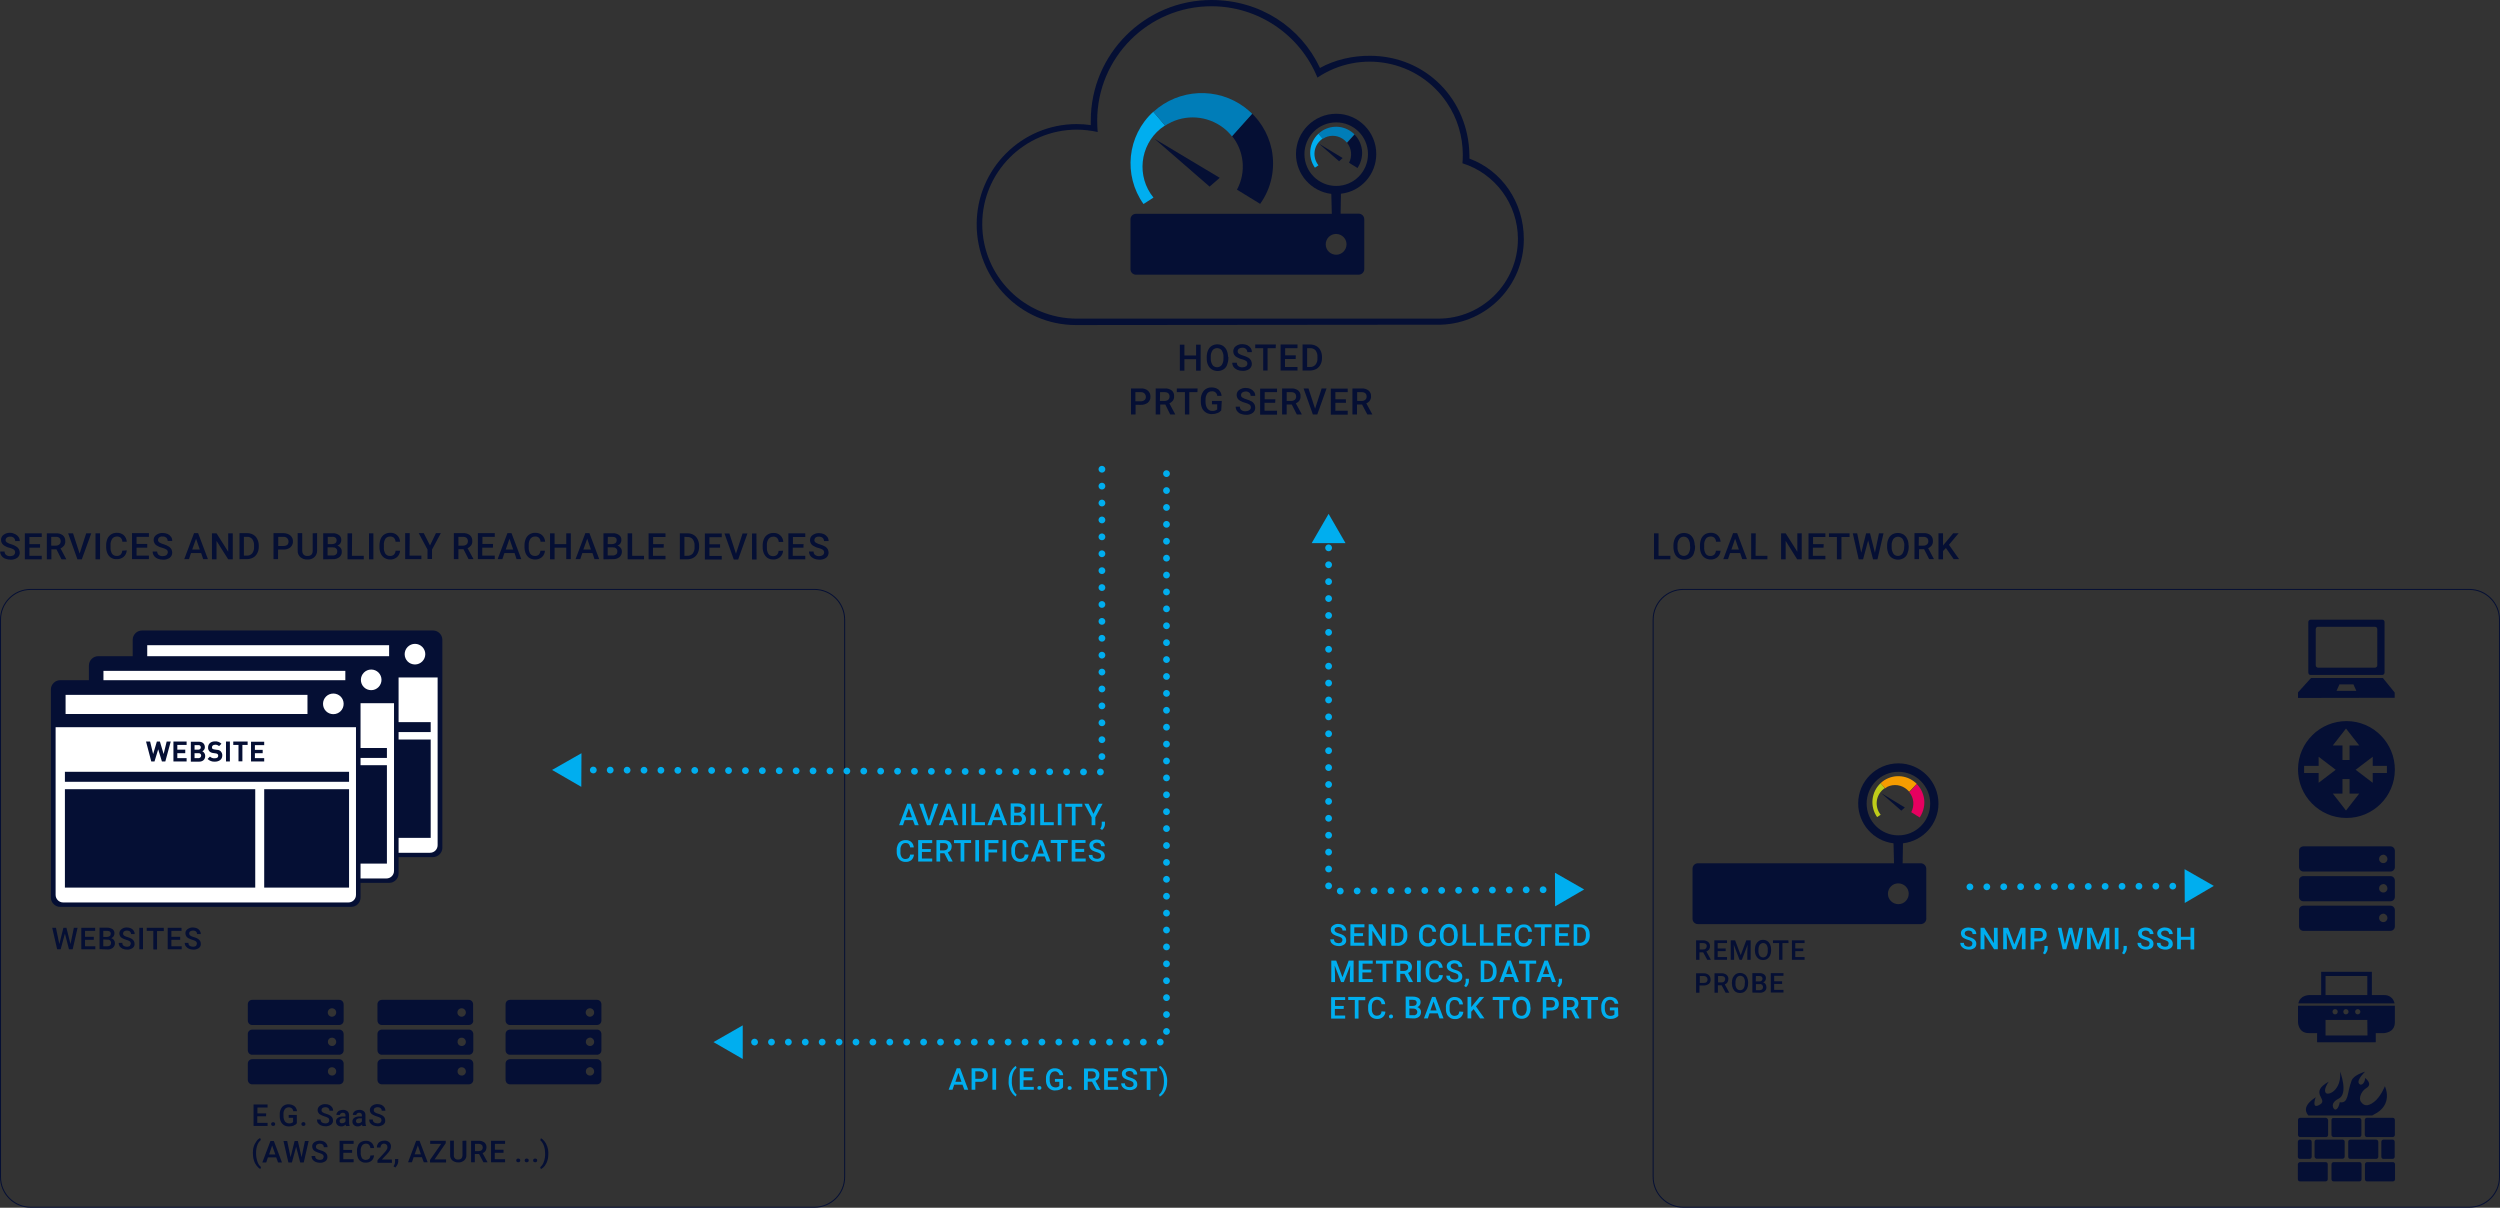 <?xml version="1.0" encoding="utf-8"?>
<!-- Generator: Adobe Illustrator 26.0.2, SVG Export Plug-In . SVG Version: 6.00 Build 0)  -->
<svg version="1.1" id="Ebene_1" xmlns="http://www.w3.org/2000/svg" xmlns:xlink="http://www.w3.org/1999/xlink" x="0px" y="0px"
	 viewBox="0 0 1479 714.5" style="enable-background:new 0 0 1479 714.5;" xml:space="preserve">
<rect x="0" y="0" width="1479" height="714.5" fill="#333333" stroke="none"/>
<style type="text/css">
	.st0{fill:#00AEEF;}
	.st1{fill:#050F34;}
	.st2{fill:#C0CC19;}
	.st3{fill:#E60060;}
	.st4{fill:#E6007E;}
	.st5{fill:#F59C00;}
	.st6{fill:none;stroke:#050F34;stroke-width:0.6;}
	.st7{fill:#FFFFFF;}
	.st8{fill:#007DB8;}
	.st9{fill:none;stroke:#00AEEF;stroke-width:4;stroke-linecap:round;stroke-linejoin:round;stroke-dasharray:0,10;}
</style>
<g id="Ebene_2_00000032630404312833202980000017952577474772504245_">
	<g id="Ebene_5">
		<path class="st0" d="M690.5,639c0-1.2-0.3-2.4-0.6-3.5c-0.4-1.1-0.9-2.2-1.6-3.1c-0.6-0.8-1.3-1.5-2.2-1.9l-0.4,1.2l0.3,0.2
			c0.9,0.9,1.5,2,1.9,3.2c0.5,1.4,0.7,2.9,0.7,4.4v0.2c0,1.6-0.2,3.2-0.8,4.8c-0.4,1.2-1.1,2.3-2.1,3.1l0.4,1.2
			c0.9-0.5,1.7-1.2,2.3-2c0.7-1,1.3-2.1,1.6-3.3c0.4-1.2,0.5-2.5,0.5-3.8L690.5,639z M684.6,632h-10.1v1.8h3.9v11h2.2v-11h4
			L684.6,632z M670,642.7c-0.5,0.4-1.1,0.5-1.7,0.5c-0.7,0-1.5-0.2-2.1-0.6c-0.5-0.4-0.7-1-0.7-1.7h-2.2c0,0.8,0.2,1.5,0.7,2.1
			c0.5,0.6,1.1,1.1,1.8,1.4c0.8,0.3,1.7,0.5,2.5,0.5c1.2,0.1,2.3-0.3,3.3-0.9c0.8-0.6,1.3-1.5,1.2-2.5c0-0.6-0.1-1.2-0.4-1.7
			c-0.3-0.5-0.8-1-1.3-1.3c-0.7-0.4-1.6-0.8-2.4-1c-0.8-0.2-1.5-0.5-2.1-0.9c-0.4-0.3-0.6-0.7-0.7-1.2c0-0.5,0.2-1,0.6-1.3
			c0.5-0.3,1.1-0.5,1.7-0.5c0.6,0,1.3,0.2,1.8,0.6c0.4,0.4,0.7,1,0.6,1.5h2.2c0-0.7-0.2-1.4-0.6-2c-0.4-0.6-1-1.1-1.6-1.4
			c-0.7-0.3-1.6-0.5-2.4-0.5c-1.2-0.1-2.3,0.3-3.3,1c-0.8,0.6-1.3,1.5-1.2,2.5c0,1.2,0.7,2.3,1.7,2.8c0.8,0.4,1.6,0.8,2.5,1
			c0.8,0.2,1.5,0.5,2.1,0.9c0.4,0.3,0.6,0.8,0.6,1.3C670.7,641.9,670.5,642.4,670,642.7 M660.7,637.3h-5.2v-3.5h6V632h-8.3v12.7h8.3
			V643h-6.1v-3.9h5.2V637.3z M643.7,633.8h2.3c0.6,0,1.3,0.2,1.7,0.6c0.4,0.4,0.6,1,0.6,1.6c0,0.6-0.2,1.1-0.6,1.5
			c-0.5,0.4-1.1,0.6-1.8,0.6h-2.3L643.7,633.8z M648.7,644.8h2.3v-0.1l-2.9-5.3c0.7-0.3,1.3-0.7,1.7-1.3c0.4-0.6,0.6-1.4,0.6-2.1
			c0.1-1.1-0.4-2.1-1.2-2.9c-1-0.7-2.2-1.1-3.4-1h-4.5v12.7h2.2v-4.9h2.5L648.7,644.8z M631.9,642.9c-0.2,0.2-0.3,0.5-0.3,0.8
			c0,0.3,0.1,0.6,0.3,0.8c0.2,0.2,0.6,0.3,0.9,0.3c0.3,0,0.7-0.1,0.9-0.3c0.2-0.2,0.3-0.5,0.3-0.8c0-0.3-0.1-0.6-0.3-0.8
			c-0.2-0.2-0.6-0.4-0.9-0.3C632.5,642.5,632.1,642.7,631.9,642.9 M628.9,638.3h-4.8v1.7h2.6v2.5c-0.7,0.6-1.5,0.9-2.4,0.8
			c-0.9,0-1.8-0.4-2.4-1.1c-0.6-0.9-0.9-2.1-0.9-3.2v-1c-0.1-1.1,0.2-2.2,0.8-3.1c0.5-0.7,1.4-1.1,2.3-1.1c1.3-0.1,2.5,0.9,2.7,2.2
			c0,0,0,0.1,0,0.1h2.2c-0.1-1.2-0.6-2.2-1.5-3c-1-0.8-2.2-1.1-3.4-1.1c-1.5-0.1-2.9,0.5-3.9,1.6c-1,1.3-1.5,2.9-1.4,4.5v1
			c0,1.1,0.2,2.2,0.7,3.2c0.4,0.9,1.1,1.6,1.9,2.1c0.9,0.5,1.8,0.8,2.8,0.7c0.9,0,1.9-0.1,2.8-0.5c0.8-0.3,1.4-0.7,1.9-1.4
			L628.9,638.3z M614,642.8c-0.2,0.2-0.3,0.5-0.3,0.8c0,0.3,0.1,0.6,0.3,0.8c0.2,0.2,0.6,0.3,0.9,0.3c0.3,0,0.7-0.1,0.9-0.3
			c0.2-0.2,0.3-0.5,0.3-0.8c0-0.3-0.1-0.6-0.3-0.8C615.3,642.4,614.5,642.4,614,642.8 M610.8,637.3h-5.2v-3.5h6V632h-8.3v12.7h8.3
			V643h-6.1v-3.9h5.2L610.8,637.3z M597.2,643.5c0.3,1.2,0.9,2.3,1.6,3.2c0.6,0.8,1.3,1.5,2.2,2l0.4-1.2c-1-0.8-1.7-1.9-2.1-3.2
			c-0.5-1.5-0.8-3.1-0.7-4.7V639c0-1.5,0.3-3,0.8-4.4c0.4-1.1,1.1-2.1,2-2.8l-0.4-1.2c-0.9,0.5-1.6,1.2-2.2,2
			c-0.7,1-1.3,2.1-1.6,3.2c-0.4,1.2-0.5,2.5-0.5,3.8C596.6,640.9,596.8,642.3,597.2,643.5 M589.3,632h-2.2v12.7h2.2V632z
			 M577.1,633.8h2.7c0.6,0,1.3,0.2,1.7,0.6c0.4,0.4,0.7,1,0.6,1.7c0,0.6-0.2,1.2-0.6,1.6c-0.5,0.4-1.2,0.6-1.8,0.5h-2.7V633.8z
			 M579.8,640c1.2,0.1,2.5-0.3,3.4-1c0.8-0.7,1.3-1.8,1.2-2.9c0-1.1-0.4-2.2-1.3-2.9c-0.9-0.8-2.1-1.2-3.4-1.2h-4.9v12.7h2.2V640
			L579.8,640z M567,634.7l1.8,5.3h-3.6L567,634.7z M570.5,644.7h2.3L568,632h-2l-4.8,12.7h2.3l1-3h4.9L570.5,644.7z"/>
		<path class="st0" d="M650.8,507.6c-0.5,0.3-1.1,0.5-1.7,0.5c-0.7,0-1.5-0.2-2.1-0.6c-0.5-0.4-0.7-1-0.7-1.7h-2.2
			c0,0.8,0.2,1.5,0.7,2.1c0.5,0.6,1.1,1.1,1.8,1.4c0.8,0.3,1.7,0.5,2.5,0.5c1.2,0.1,2.3-0.3,3.3-0.9c0.8-0.6,1.2-1.5,1.2-2.5
			c0-0.6-0.1-1.2-0.4-1.7c-0.3-0.5-0.8-1-1.3-1.3c-0.7-0.4-1.6-0.8-2.4-1c-0.8-0.2-1.5-0.5-2.1-0.9c-0.4-0.2-0.6-0.7-0.7-1.2
			c0-0.5,0.2-1,0.6-1.3c0.5-0.3,1.1-0.5,1.7-0.5c0.6,0,1.3,0.2,1.8,0.6c0.4,0.4,0.6,1,0.6,1.5h2.2c0-0.7-0.2-1.4-0.6-2
			c-0.4-0.6-1-1.1-1.6-1.4c-0.7-0.3-1.6-0.5-2.4-0.5c-1.2-0.1-2.3,0.3-3.3,1c-0.8,0.6-1.3,1.5-1.2,2.5c0,1.2,0.7,2.3,1.7,2.9
			c0.8,0.4,1.6,0.8,2.5,1c0.8,0.2,1.5,0.5,2.1,0.9c0.7,0.6,0.8,1.6,0.2,2.3C650.9,507.5,650.9,507.6,650.8,507.6 M641.4,502.2h-5.2
			v-3.5h6V497H634v12.7h8.3v-1.8h-6.1V504h5.2L641.4,502.2z M631.7,496.9h-10.1v1.8h3.9v10.9h2.2v-10.9h4L631.7,496.9z M615.7,499.7
			l1.8,5.3h-3.7L615.7,499.7z M619.2,509.7h2.3l-4.8-12.7h-2l-4.8,12.7h2.3l1-3h4.9L619.2,509.7z M606.2,505.5c0,0.7-0.3,1.4-0.8,2
			c-0.6,0.4-1.3,0.6-2,0.6c-0.9,0-1.7-0.4-2.2-1.1c-0.6-1-0.8-2.1-0.7-3.1v-1.1c-0.1-1.1,0.2-2.2,0.8-3.1c0.5-0.7,1.3-1.1,2.2-1.1
			c0.7,0,1.4,0.2,1.9,0.6c0.5,0.6,0.8,1.3,0.8,2h2.2c-0.1-1.2-0.6-2.4-1.5-3.2c-0.9-0.8-2.2-1.2-3.4-1.1c-1,0-1.9,0.2-2.8,0.7
			c-0.8,0.5-1.4,1.2-1.8,2.1c-0.4,1-0.7,2.1-0.6,3.2v1.2c0,1.1,0.2,2.1,0.7,3.1c0.4,0.8,1,1.6,1.8,2c0.8,0.5,1.7,0.7,2.7,0.7
			c1.3,0.1,2.5-0.3,3.5-1.1c0.9-0.8,1.4-2,1.5-3.2L606.2,505.5z M595.3,497h-2.2v12.7h2.2V497z M589.9,502.6h-5.1v-3.8h5.9V497h-8.1
			v12.7h2.2v-5.4h5.1V502.6z M579.2,497H577v12.7h2.2L579.2,497z M574.5,497h-10.1v1.8h3.9v10.9h2.2v-11h4L574.5,497z M556.2,498.8
			h2.3c0.6,0,1.3,0.2,1.7,0.6c0.4,0.4,0.6,1,0.6,1.6c0,0.6-0.2,1.1-0.6,1.5c-0.5,0.4-1.1,0.6-1.8,0.6h-2.3L556.2,498.8z
			 M561.2,509.7h2.4v-0.1l-2.9-5.3c0.7-0.3,1.3-0.7,1.7-1.3c0.4-0.6,0.6-1.4,0.6-2.1c0.1-1.1-0.4-2.1-1.2-2.9c-1-0.7-2.2-1.1-3.4-1
			H554v12.7h2.2v-4.9h2.5L561.2,509.7z M550.7,502.3h-5.2v-3.5h6V497h-8.3v12.7h8.3v-1.8h-6.1V504h5.2L550.7,502.3z M538.4,505.6
			c0,0.7-0.3,1.4-0.8,2c-0.6,0.4-1.3,0.6-2,0.6c-0.9,0-1.7-0.4-2.2-1.1c-0.6-1-0.8-2.1-0.7-3.1v-1.1c-0.1-1.1,0.2-2.2,0.8-3.1
			c0.5-0.7,1.3-1.1,2.2-1.1c0.7,0,1.4,0.2,1.9,0.6c0.5,0.6,0.8,1.3,0.8,2h2.2c-0.1-1.2-0.6-2.4-1.5-3.2c-0.9-0.8-2.2-1.2-3.4-1.1
			c-1,0-1.9,0.2-2.8,0.7c-0.8,0.5-1.4,1.2-1.8,2.1c-0.4,1-0.7,2.1-0.6,3.2v1.1c0,1.1,0.2,2.1,0.7,3.1c0.4,0.8,1,1.6,1.8,2
			c0.8,0.5,1.7,0.7,2.7,0.7c1.3,0.1,2.5-0.3,3.5-1.1c0.9-0.8,1.4-2,1.5-3.2L538.4,505.6z"/>
		<path class="st0" d="M653.2,489.5c0.3-0.6,0.5-1.2,0.5-1.9v-1.5h-1.9v1.6c0,0.4-0.1,0.8-0.2,1.2c-0.2,0.5-0.4,1-0.7,1.4l1.1,0.7
			C652.5,490.6,652.9,490.1,653.2,489.5 M644,475.5h-2.5l4.3,8v4.7h2.2v-4.7l4.3-8h-2.5l-2.9,6L644,475.5z M640.3,475.5h-10.1v1.8
			h3.9v11h2.2v-11h4L640.3,475.5z M628,475.5h-2.2v12.7h2.2L628,475.5z M617.6,475.5h-2.2v12.7h8v-1.8h-5.8L617.6,475.5z M612,475.5
			h-2.2v12.7h2.2L612,475.5z M600,477.2h2.2c0.6,0,1.2,0.1,1.7,0.4c0.7,0.7,0.7,1.9,0,2.7c0,0,0,0,0,0c-0.5,0.3-1,0.5-1.6,0.5h-2.2
			L600,477.2z M602.7,482.5c1.1,0,2,1,1.9,2.1c0,0.5-0.2,1-0.6,1.4c-0.5,0.4-1,0.6-1.6,0.5h-2.5v-4L602.7,482.5z M602.5,488.2
			c1.2,0.1,2.3-0.3,3.3-1c0.8-0.7,1.2-1.7,1.2-2.8c0-0.7-0.2-1.3-0.6-1.9c-0.4-0.5-1-0.9-1.6-1c0.6-0.2,1-0.6,1.4-1.1
			c0.3-0.5,0.5-1,0.5-1.6c0.1-1-0.4-2-1.1-2.6c-1-0.6-2.1-0.9-3.3-0.9h-4.4v12.8H602.5z M590,478.2l1.8,5.3H588L590,478.2z
			 M593.5,488.2h2.3l-4.8-12.7h-2l-4.8,12.7h2.3l1-3h4.9L593.5,488.2z M577,475.5h-2.3v12.7h8v-1.8h-5.8L577,475.5z M571.5,475.5
			h-2.2v12.7h2.2V475.5z M561.2,478.2l1.8,5.3h-3.7L561.2,478.2z M564.7,488.2h2.3l-4.8-12.7h-2l-4.8,12.7h2.3l1-3h4.9L564.7,488.2z
			 M546.2,475.5h-2.4l4.6,12.7h2.1l4.6-12.7h-2.4l-3.2,10L546.2,475.5z M537.7,478.2l1.8,5.3h-3.7L537.7,478.2z M541.2,488.2h2.3
			l-4.8-12.7h-2l-4.8,12.7h2.3l1-3h4.9L541.2,488.2z"/>
		<path class="st0" d="M957.2,596h-4.8v1.7h2.7v2.5c-0.7,0.6-1.5,0.8-2.4,0.8c-0.9,0-1.8-0.4-2.4-1.1c-0.6-0.9-0.9-2.1-0.9-3.2v-1
			c-0.1-1.1,0.2-2.2,0.8-3.1c0.5-0.7,1.4-1.1,2.3-1.1c1.3-0.1,2.5,0.9,2.7,2.2c0,0,0,0.1,0,0.1h2.2c-0.1-1.2-0.6-2.2-1.5-3
			c-1-0.7-2.2-1.1-3.4-1.1c-1.5-0.1-2.9,0.5-3.8,1.6c-1,1.3-1.5,2.9-1.4,4.5v1c0,1.1,0.2,2.2,0.7,3.2c0.4,0.9,1.1,1.6,1.9,2.1
			c0.9,0.5,1.8,0.7,2.8,0.7c0.9,0,1.9-0.1,2.8-0.5c0.8-0.3,1.4-0.7,1.9-1.4L957.2,596z M945.4,589.8h-10.1v1.8h3.9v11h2.2v-11h4
			L945.4,589.8z M927,591.6h2.3c0.6,0,1.3,0.2,1.7,0.6c0.4,0.4,0.6,1,0.6,1.6c0,0.6-0.2,1.2-0.6,1.5c-0.5,0.4-1.1,0.6-1.8,0.6H927
			V591.6z M932,602.5h2.4v-0.1l-2.9-5.3c0.7-0.3,1.3-0.7,1.7-1.3c0.4-0.6,0.6-1.4,0.6-2.1c0.1-1.1-0.4-2.1-1.2-2.9
			c-1-0.7-2.2-1.1-3.4-1h-4.4v12.7h2.2v-4.9h2.5L932,602.5z M914.9,591.6h2.7c0.6,0,1.3,0.2,1.7,0.6c0.4,0.4,0.7,1,0.6,1.7
			c0,0.6-0.2,1.2-0.6,1.6c-0.5,0.4-1.2,0.6-1.8,0.5h-2.7V591.6z M917.5,597.8c1.2,0.1,2.5-0.3,3.5-1c0.8-0.7,1.3-1.8,1.2-2.9
			c0-1.1-0.4-2.2-1.2-2.9c-1-0.8-2.2-1.2-3.4-1.1h-4.9v12.7h2.2v-4.7L917.5,597.8z M903.2,596.5c0.1,1.1-0.2,2.3-0.8,3.3
			c-0.9,1.3-2.7,1.5-4,0.6c-0.2-0.2-0.4-0.4-0.6-0.6c-0.6-1-0.9-2.1-0.8-3.2v-0.7c-0.1-1.1,0.2-2.2,0.8-3.2c0.9-1.2,2.7-1.5,4-0.6
			c0.2,0.2,0.4,0.3,0.6,0.6c0.6,1,0.9,2.1,0.8,3.2V596.5z M905.4,595.8c0-1.1-0.2-2.2-0.7-3.3c-0.4-0.9-1-1.6-1.9-2.2
			c-1.7-1-3.8-1-5.5,0c-0.8,0.5-1.5,1.3-1.9,2.2c-0.5,1-0.7,2.2-0.7,3.3v0.7c0,1.1,0.2,2.2,0.7,3.2c0.4,0.9,1,1.6,1.9,2.2
			c0.8,0.5,1.8,0.8,2.8,0.8c1,0.1,2-0.2,2.9-0.7c0.8-0.5,1.5-1.3,1.8-2.2c0.5-1,0.7-2.2,0.7-3.3L905.4,595.8z M893.2,589.8h-10.1
			v1.8h3.9v11h2.2v-10.9h4L893.2,589.8z M875.6,602.5h2.6l-5-7.1l4.8-5.6h-2.7l-3.7,4.5l-1.2,1.5v-6h-2.2v12.7h2.2v-4l1.4-1.5
			L875.6,602.5z M863.3,598.4c0,0.7-0.3,1.5-0.8,2c-0.6,0.4-1.3,0.6-2,0.6c-0.9,0-1.7-0.4-2.2-1.1c-0.6-0.9-0.8-2-0.7-3.1v-1.1
			c-0.1-1.1,0.2-2.2,0.8-3.1c0.5-0.7,1.4-1.1,2.2-1c0.7,0,1.4,0.2,1.9,0.6c0.5,0.6,0.8,1.3,0.8,2h2.2c-0.1-1.2-0.6-2.4-1.5-3.2
			c-0.9-0.8-2.2-1.2-3.4-1.2c-1,0-1.9,0.2-2.8,0.8c-0.8,0.5-1.4,1.2-1.8,2.1c-0.4,1-0.7,2.1-0.6,3.2v1.2c0,1.1,0.2,2.1,0.7,3.1
			c0.4,0.8,1.1,1.5,1.9,2c0.8,0.5,1.7,0.7,2.7,0.7c1.3,0.1,2.5-0.3,3.5-1.1c0.9-0.8,1.4-2,1.5-3.2L863.3,598.4z M848.1,592.5
			l1.8,5.3h-3.7L848.1,592.5z M851.6,602.5h2.4l-4.8-12.7h-2l-4.8,12.7h2.3l1-3h4.9L851.6,602.5z M833.7,591.5h2.2
			c0.6,0,1.2,0.1,1.7,0.4c0.7,0.7,0.7,1.9,0,2.7c0,0,0,0,0,0c-0.5,0.3-1,0.5-1.6,0.5h-2.2L833.7,591.5z M836.4,596.7
			c1.1,0,2,0.8,2.1,1.9c0,0.6-0.2,1.1-0.6,1.5c-0.5,0.4-1,0.6-1.6,0.5h-2.5v-4L836.4,596.7z M836.2,602.5c1.2,0.1,2.4-0.3,3.3-1
			c0.8-0.7,1.2-1.7,1.2-2.8c0-0.7-0.2-1.3-0.6-1.8c-0.4-0.5-1-0.9-1.6-1.1c0.6-0.2,1-0.6,1.4-1.1c0.3-0.5,0.5-1,0.5-1.6
			c0.1-1-0.3-2-1.1-2.6c-1-0.6-2.1-0.9-3.3-0.9h-4.4v12.7L836.2,602.5z M822,600.6c-0.2,0.2-0.3,0.5-0.3,0.8c0,0.3,0.1,0.6,0.3,0.8
			c0.2,0.2,0.6,0.3,0.9,0.3c0.3,0,0.7-0.1,0.9-0.3c0.4-0.5,0.4-1.2,0-1.7c-0.2-0.2-0.6-0.4-0.9-0.3
			C822.5,600.2,822.2,600.4,822,600.6 M817.3,598.3c0,0.7-0.3,1.5-0.8,2c-0.6,0.4-1.3,0.6-2,0.6c-0.9,0-1.7-0.4-2.2-1.1
			c-0.6-1-0.8-2-0.7-3.1v-1.1c-0.1-1.1,0.2-2.2,0.8-3.1c1-1.2,2.8-1.4,4.1-0.4c0.5,0.6,0.8,1.3,0.8,2h2.2c-0.1-1.2-0.6-2.4-1.5-3.2
			c-0.9-0.8-2.2-1.2-3.4-1.2c-1,0-1.9,0.2-2.8,0.8c-0.8,0.5-1.4,1.2-1.8,2.1c-0.4,1-0.7,2.1-0.6,3.2v1.2c0,1.1,0.2,2.1,0.7,3.1
			c0.4,0.8,1,1.6,1.8,2c0.8,0.5,1.7,0.7,2.7,0.7c1.3,0.1,2.5-0.3,3.5-1.1c0.9-0.8,1.5-2,1.5-3.2L817.3,598.3z M807.7,589.8h-10.1
			v1.8h3.9v11h2.2v-10.9h4L807.7,589.8z M795,595.1h-5.2v-3.5h6v-1.7h-8.3v12.7h8.3v-1.8h-6.1v-3.9h5.2L795,595.1z"/>
		<path class="st0" d="M923.6,582.4c0.3-0.6,0.5-1.2,0.5-1.9V579h-1.9v1.7c0,0.4-0.1,0.8-0.2,1.2c-0.2,0.5-0.4,1-0.7,1.4l1.1,0.7
			C922.9,583.5,923.3,583,923.6,582.4 M914.7,571l1.8,5.3h-3.7L914.7,571z M918.2,581h2.3l-4.8-12.7h-2l-4.8,12.7h2.3l1-3h4.9
			L918.2,581z M908.8,568.3h-10.1v1.8h3.9V581h2.2v-10.9h4L908.8,568.3z M892.8,571l1.8,5.3H891L892.8,571z M896.3,581h2.3
			l-4.8-12.7h-2L887,581h2.3l1-3h4.9L896.3,581z M879.7,570.1c1-0.1,2,0.3,2.6,1.1c0.7,0.9,1,2,0.9,3.2v0.7c0,1.1-0.3,2.2-1,3.1
			c-0.7,0.7-1.7,1.1-2.7,1.1h-1.4v-9.2H879.7z M879.6,581c1.1,0,2.1-0.2,3-0.7c0.9-0.5,1.6-1.2,2.1-2.1c0.5-1,0.7-2.1,0.7-3.2v-0.6
			c0-1.1-0.2-2.2-0.7-3.2c-0.4-0.9-1.1-1.6-2-2.1c-0.9-0.5-1.9-0.8-3-0.8H876V581L879.6,581z M868.5,582.4c0.3-0.6,0.5-1.2,0.5-1.9
			V579h-1.9v1.7c0,0.4-0.1,0.8-0.2,1.2c-0.2,0.5-0.4,1-0.7,1.4l1.1,0.7C867.9,583.5,868.3,583,868.5,582.4 M862.2,579
			c-0.5,0.3-1.1,0.5-1.7,0.5c-0.7,0-1.5-0.2-2-0.6c-0.5-0.4-0.8-1-0.7-1.7h-2.2c0,0.7,0.2,1.5,0.7,2.1c0.5,0.6,1.1,1.1,1.8,1.4
			c0.8,0.3,1.7,0.5,2.5,0.5c1.2,0.1,2.3-0.3,3.3-0.9c0.8-0.6,1.2-1.5,1.2-2.5c0-0.6-0.1-1.2-0.4-1.7c-0.3-0.5-0.8-1-1.3-1.3
			c-0.7-0.4-1.5-0.8-2.4-1c-0.8-0.2-1.5-0.5-2.1-0.9c-0.4-0.3-0.6-0.7-0.7-1.2c0-0.5,0.2-1,0.6-1.3c0.5-0.3,1.1-0.5,1.7-0.5
			c0.6,0,1.3,0.2,1.8,0.6c0.4,0.4,0.6,1,0.6,1.5h2.2c0-0.7-0.2-1.4-0.6-2c-0.4-0.6-1-1.1-1.6-1.4c-0.7-0.3-1.5-0.5-2.4-0.5
			c-1.2-0.1-2.3,0.3-3.3,1c-0.8,0.6-1.3,1.5-1.3,2.5c0,1.2,0.7,2.3,1.8,2.8c0.8,0.4,1.6,0.8,2.4,1c0.8,0.2,1.5,0.5,2.1,0.9
			c0.4,0.3,0.6,0.8,0.6,1.3C862.8,578.2,862.6,578.7,862.2,579 M851.3,576.9c0,0.7-0.3,1.5-0.8,2c-0.6,0.4-1.3,0.6-2,0.6
			c-0.9,0.1-1.7-0.4-2.2-1.1c-0.6-1-0.8-2-0.7-3.2v-1.1c-0.1-1.1,0.2-2.2,0.8-3.1c0.5-0.7,1.3-1.1,2.2-1.1c0.7,0,1.4,0.2,1.9,0.6
			c0.5,0.6,0.8,1.3,0.8,2h2.2c-0.1-1.2-0.6-2.4-1.5-3.2c-0.9-0.8-2.2-1.2-3.4-1.1c-1,0-1.9,0.2-2.8,0.7c-0.8,0.5-1.4,1.2-1.8,2.1
			c-0.4,1-0.7,2.1-0.6,3.2v1.2c0,1.1,0.2,2.1,0.7,3.1c0.4,0.8,1,1.5,1.8,2c0.8,0.5,1.7,0.7,2.7,0.7c1.3,0.1,2.5-0.3,3.5-1.1
			c0.9-0.8,1.4-2,1.5-3.2L851.3,576.9z M840.5,568.3h-2.2V581h2.2V568.3z M828.5,570.1h2.3c0.6,0,1.3,0.2,1.7,0.6
			c0.4,0.4,0.6,1,0.6,1.6c0,0.6-0.2,1.1-0.6,1.5c-0.5,0.4-1.1,0.6-1.8,0.6h-2.3V570.1z M833.5,581h2.4v-0.1l-2.9-5.3
			c0.7-0.3,1.3-0.7,1.7-1.3c0.4-0.6,0.6-1.4,0.6-2.1c0.1-1.1-0.4-2.1-1.2-2.9c-1-0.7-2.2-1.1-3.4-1h-4.5V581h2.2v-4.9h2.5L833.5,581
			z M824,568.3h-10v1.8h3.9V581h2.2v-10.9h4L824,568.3z M811.3,573.6h-5.2v-3.5h6v-1.8h-8.3V581h8.3v-1.8H806v-3.9h5.2L811.3,573.6z
			 M787.6,568.3V581h2.2v-4.2l-0.2-5.6l3.8,9.8h1.6l3.8-9.8l-0.2,5.6v4.2h2.2v-12.7h-2.9l-3.7,9.8l-3.7-9.8L787.6,568.3z"/>
		<path class="st0" d="M934.7,548.6c1-0.1,2,0.3,2.6,1.1c0.7,0.9,1,2,0.9,3.2v0.7c0,1.1-0.3,2.2-1,3.1c-0.7,0.7-1.7,1.1-2.7,1.1
			h-1.4v-9.2L934.7,548.6z M934.6,559.6c1.1,0,2.1-0.2,3.1-0.8c0.9-0.5,1.6-1.2,2.1-2.1c0.5-1,0.7-2.1,0.7-3.2v-0.6
			c0-1.1-0.2-2.2-0.7-3.2c-0.4-0.9-1.1-1.6-2-2.1c-0.9-0.5-2-0.8-3-0.8H931v12.7H934.6z M927.6,552.1h-5.2v-3.5h6v-1.8h-8.3v12.7
			h8.3v-1.8h-6.1v-3.9h5.2L927.6,552.1z M917.9,546.8h-10.1v1.8h3.9v11h2.2v-11h4L917.9,546.8z M904.1,555.4c0,0.7-0.3,1.5-0.8,2
			c-0.6,0.4-1.3,0.7-2,0.6c-0.9,0-1.7-0.4-2.2-1.1c-0.6-1-0.8-2-0.7-3.1v-1.1c-0.1-1.1,0.2-2.2,0.8-3.1c0.5-0.7,1.4-1.1,2.2-1
			c0.7,0,1.4,0.2,1.9,0.6c0.5,0.6,0.8,1.3,0.8,2h2.2c-0.1-1.2-0.6-2.4-1.5-3.2c-0.9-0.8-2.2-1.2-3.4-1.1c-1,0-1.9,0.2-2.8,0.8
			c-0.8,0.5-1.4,1.2-1.8,2.1c-0.4,1-0.7,2.1-0.6,3.2v1.2c0,1.1,0.2,2.1,0.7,3.1c0.4,0.8,1,1.5,1.8,2c0.8,0.5,1.7,0.7,2.7,0.7
			c1.3,0.1,2.5-0.3,3.5-1.1c0.9-0.8,1.4-2,1.5-3.2L904.1,555.4z M893.3,552.1h-5.2v-3.5h6v-1.8h-8.3v12.7h8.3v-1.8H888v-3.9h5.2
			L893.3,552.1z M877.7,546.8h-2.2v12.7h8v-1.8h-5.8L877.7,546.8z M867.4,546.8h-2.2v12.7h8v-1.8h-5.8L867.4,546.8z M860.2,553.5
			c0.1,1.1-0.2,2.3-0.8,3.3c-0.9,1.3-2.7,1.5-4,0.6c-0.2-0.2-0.4-0.3-0.6-0.6c-0.6-1-0.9-2.1-0.8-3.2v-0.7c-0.1-1.1,0.2-2.2,0.8-3.2
			c0.9-1.2,2.7-1.5,3.9-0.6c0.2,0.2,0.4,0.3,0.6,0.6c0.6,1,0.9,2.1,0.8,3.2L860.2,553.5z M862.4,552.8c0-1.1-0.2-2.2-0.7-3.3
			c-0.4-0.9-1-1.6-1.8-2.2c-1.7-1-3.8-1-5.5,0c-0.8,0.5-1.5,1.3-1.9,2.2c-0.5,1-0.7,2.2-0.7,3.3v0.7c0,1.1,0.2,2.2,0.7,3.2
			c0.4,0.9,1,1.6,1.9,2.2c1.7,1,3.8,1,5.5,0c0.8-0.5,1.5-1.3,1.8-2.2c0.5-1,0.7-2.2,0.7-3.3L862.4,552.8z M847.4,555.4
			c0,0.7-0.3,1.5-0.8,2c-0.6,0.4-1.3,0.7-2,0.6c-0.9,0-1.7-0.4-2.2-1.1c-0.6-0.9-0.8-2-0.7-3.1v-1.1c-0.1-1.1,0.2-2.2,0.8-3.1
			c0.5-0.7,1.4-1.1,2.2-1c0.7,0,1.4,0.2,1.9,0.6c0.5,0.6,0.8,1.3,0.8,2h2.2c-0.1-1.2-0.6-2.4-1.5-3.2c-0.9-0.8-2.2-1.2-3.4-1.1
			c-1,0-1.9,0.2-2.8,0.8c-0.8,0.5-1.4,1.2-1.8,2.1c-0.4,1-0.7,2.1-0.6,3.2v1.2c0,1.1,0.2,2.1,0.7,3.1c0.4,0.8,1,1.5,1.8,2
			c0.8,0.5,1.7,0.7,2.7,0.7c1.3,0.1,2.5-0.3,3.5-1.1c0.9-0.8,1.4-2,1.5-3.2L847.4,555.4z M826.8,548.6c1-0.1,2,0.3,2.6,1.1
			c0.7,0.9,1,2,0.9,3.2v0.7c0.1,1.1-0.3,2.2-1,3.1c-0.7,0.7-1.7,1.1-2.7,1.1h-1.4v-9.2L826.8,548.6z M826.8,559.6
			c1.1,0,2.1-0.2,3-0.8c0.9-0.5,1.6-1.2,2.1-2.1c0.5-1,0.7-2.1,0.7-3.2v-0.6c0-1.1-0.2-2.2-0.7-3.2c-0.4-0.9-1.1-1.6-2-2.1
			c-0.9-0.5-2-0.8-3-0.8h-3.8v12.7H826.8z M819.8,546.8h-2.2v9.1l-5.7-9.1h-2.2v12.7h2.2v-9l5.7,9h2.2L819.8,546.8z M806.4,552.1
			h-5.2v-3.5h6v-1.8h-8.3v12.7h8.3v-1.8h-6.1v-3.9h5.2L806.4,552.1z M793.6,557.5c-0.5,0.3-1,0.5-1.6,0.5c-0.7,0-1.5-0.2-2.1-0.6
			c-0.5-0.4-0.7-1-0.7-1.7H787c0,0.8,0.2,1.5,0.6,2.1c0.5,0.6,1.1,1.1,1.8,1.4c0.8,0.3,1.7,0.5,2.5,0.5c1.2,0.1,2.3-0.3,3.3-0.9
			c0.8-0.6,1.3-1.5,1.2-2.5c0-0.6-0.1-1.2-0.4-1.7c-0.3-0.5-0.8-1-1.3-1.3c-0.7-0.4-1.6-0.8-2.4-1c-0.8-0.2-1.5-0.5-2.1-0.9
			c-0.4-0.3-0.6-0.7-0.7-1.2c0-0.5,0.2-1,0.6-1.3c0.5-0.3,1.1-0.5,1.7-0.5c0.6,0,1.3,0.2,1.8,0.6c0.4,0.4,0.7,1,0.6,1.5h2.2
			c0-0.7-0.2-1.4-0.6-2c-0.4-0.6-1-1.1-1.6-1.4c-0.7-0.3-1.6-0.5-2.4-0.5c-1.2-0.1-2.3,0.3-3.3,1c-0.8,0.6-1.3,1.5-1.2,2.5
			c0,1.2,0.7,2.2,1.7,2.8c0.8,0.4,1.6,0.8,2.5,1c0.8,0.2,1.5,0.5,2.1,0.9c0.7,0.6,0.8,1.6,0.2,2.3
			C793.8,557.3,793.7,557.4,793.6,557.5"/>
		<path class="st1" d="M1412.1,453.1v4.2h-8.4v5.8l-10.1-7.7l10.1-7.7v5.4H1412.1z M1395.7,441h-5.7v8.6h-4.2V441h-5.7l7.8-10
			L1395.7,441z M1371.7,453.1v-5.4l10.1,7.7l-10.1,7.7v-5.8h-8.6v-4.2L1371.7,453.1z M1380.1,469.5h5.7v-8.6h4.2v8.6h5.7l-7.8,10
			L1380.1,469.5z M1416.8,455.5c0.1-15.8-12.6-28.8-28.4-28.9s-28.8,12.6-28.9,28.4s12.6,28.8,28.4,28.9c0.1,0,0.2,0,0.2,0
			C1403.9,484,1416.7,471.2,1416.8,455.5"/>
		<path class="st1" d="M1399.1,688.8v8.8c0,0.7,0.5,1.3,1.2,1.3c0,0,0,0,0.1,0h15.2c0.7,0,1.3-0.5,1.3-1.2c0,0,0,0,0-0.1v-8.8
			c0-0.7-0.5-1.3-1.2-1.3c0,0,0,0-0.1,0h-15.2C1399.7,687.5,1399.1,688.1,1399.1,688.8C1399.1,688.8,1399.1,688.8,1399.1,688.8
			 M1379.3,662.6v8.8c0,0.6,0.4,1.1,1,1.3h15.5c0.7,0,1.2-0.6,1.2-1.2c0,0,0,0,0,0v-8.8c0-0.7-0.5-1.3-1.2-1.3c0,0,0,0-0.1,0h-15.2
			C1379.8,661.3,1379.3,661.9,1379.3,662.6C1379.2,662.6,1379.2,662.6,1379.3,662.6 M1385.8,674.2h-15.2c-0.1,0-0.1,0-0.2,0
			c-0.6,0-1.1,0.6-1.1,1.2c0,0,0,0,0,0v8.8c0,0.6,0.5,1.2,1.1,1.3h15.4c0.7,0,1.3-0.5,1.3-1.2c0,0,0,0,0-0.1v-8.8
			C1387.1,674.7,1386.6,674.2,1385.8,674.2C1385.9,674.2,1385.8,674.2,1385.8,674.2 M1405.7,674.2h-15.2c-0.7,0-1.3,0.5-1.3,1.2
			c0,0,0,0,0,0.1v8.8c0,0.7,0.5,1.3,1.2,1.3c0,0,0,0,0.1,0h15.2c0.7,0,1.3-0.5,1.3-1.2c0,0,0,0,0-0.1v-8.8
			C1406.9,674.7,1406.4,674.2,1405.7,674.2C1405.7,674.2,1405.7,674.2,1405.7,674.2 M1379.3,688.8v8.8c0,0.7,0.5,1.3,1.2,1.3
			c0,0,0,0,0.1,0h15.2c0.7,0,1.3-0.5,1.3-1.2c0,0,0,0,0-0.1v-8.8c0-0.7-0.5-1.3-1.2-1.3c0,0,0,0-0.1,0h-15.2
			C1379.9,687.5,1379.3,688.1,1379.3,688.8C1379.3,688.8,1379.3,688.8,1379.3,688.8 M1359.4,688.8v8.8c0,0.7,0.5,1.3,1.2,1.3
			c0,0,0,0,0.1,0h15.1c0.7,0,1.3-0.5,1.3-1.2c0,0,0,0,0-0.1v-8.8c0-0.7-0.5-1.3-1.2-1.3c0,0,0,0-0.1,0h-15.1
			C1360,687.5,1359.5,688.1,1359.4,688.8C1359.4,688.8,1359.4,688.8,1359.4,688.8 M1359.4,675.5v8.8c0,0.7,0.5,1.3,1.2,1.3
			c0,0,0,0,0.1,0h5.6c0.7,0,1.3-0.5,1.3-1.2c0,0,0,0,0-0.1v-8.8c0-0.7-0.5-1.3-1.2-1.3c0,0,0,0-0.1,0h-5.6
			C1360,674.2,1359.5,674.7,1359.4,675.5C1359.4,675.4,1359.4,675.5,1359.4,675.5 M1375.9,661.3h-15.1c-0.7,0-1.3,0.5-1.3,1.2
			c0,0,0,0,0,0.1v8.8c0,0.6,0.4,1.1,1,1.3h15.6c0.7,0,1.2-0.6,1.2-1.2c0,0,0,0,0,0v-8.8C1377.2,661.9,1376.6,661.3,1375.9,661.3
			C1375.9,661.3,1375.9,661.3,1375.9,661.3 M1410.9,642.6c0,0-2.4,6.2-6.4,9.3c-4.2,3.2-6.3,2-7.8-0.1s0.3-6.5,3.4-8.2
			c3.9-2.5-1-5.9-1-5.9c0.4,2-1.9,5.6-3.6,3.2c-1.3-2.2,3.7-6.9,3.7-6.9s-6.8,1.9-8,5.3c-2.8,7.4-1.6,13.6-7,12.8
			c-0.8,4.2-2.7,5.3-3.7,3.5s-0.4-3.9,3-5.6c6-2.9,0.9-16.1,0.9-16.1c1,10.3-6.2,14.3-8.3,12.8c-2-1.9,1.6-6.8,1.6-6.8
			c-11.9,6.6-0.3,10.4-5,13.4c-5.7,3.7-2.7-4.2-2.7-4.2c-6.8,4.4-6.7,8.1-4.4,10.8h4.4l0,0h33.4l0.2-0.1l0.7-0.4
			C1416.3,653.6,1410.9,642.6,1410.9,642.6 M1416.8,671.5v-8.9c0-0.7-0.5-1.3-1.2-1.3c0,0,0,0-0.1,0h-15.2c-0.7,0-1.3,0.5-1.3,1.2
			c0,0,0,0,0,0.1v8.8c0,0.6,0.4,1.1,1,1.3c0.1,0,0.2,0,0.2,0h4.3l0,0h3.6l0,0h7.3C1416.2,672.7,1416.7,672.2,1416.8,671.5
			C1416.7,671.5,1416.7,671.4,1416.8,671.5 M1416.7,684.3v-8.8c0-0.7-0.5-1.3-1.2-1.3c0,0,0,0-0.1,0h-5.3c-0.7,0-1.3,0.5-1.3,1.2
			c0,0,0,0,0,0.1v8.8c0,0.7,0.5,1.3,1.2,1.3c0,0,0,0,0.1,0h5.3C1416.2,685.6,1416.7,685,1416.7,684.3
			C1416.7,684.3,1416.7,684.3,1416.7,684.3"/>
		<path class="st1" d="M1406.4,393.6c0,0.2,0,0.3-0.1,0.5l0,0c-0.2,0.5-0.7,0.9-1.3,0.9h-33.6c-0.8,0-1.4-0.6-1.4-1.4c0,0,0,0,0-0.1
			v-21.3c0-0.8,0.6-1.4,1.3-1.4c0,0,0,0,0.1,0h33.6c0.5,0,0.9,0.2,1.2,0.6c0,0,0,0,0,0c0.1,0.2,0.2,0.5,0.2,0.7L1406.4,393.6z
			 M1410.7,397.8v-29.8c0-0.8-0.6-1.4-1.3-1.4c0,0,0,0-0.1,0H1367c-0.8,0-1.4,0.6-1.4,1.4c0,0,0,0,0,0.1v29.8c0,0.8,0.6,1.4,1.3,1.4
			c0,0,0,0,0.1,0h42.3C1410.1,399.3,1410.7,398.7,1410.7,397.8C1410.7,397.9,1410.7,397.9,1410.7,397.8 M1394,408.7h-11.7l1.7-3.8
			h8.3L1394,408.7z M1416.7,412.8v-3.1l-7-8.6h-42.5l-7.7,8.5v3.3L1416.7,412.8z"/>
		<path class="st1" d="M1412.4,508.2c0,1.4-1.2,2.5-2.5,2.4c-1.4,0-2.5-1.2-2.4-2.5c0-1.4,1.1-2.4,2.5-2.5
			C1411.3,505.7,1412.4,506.8,1412.4,508.2C1412.4,508.2,1412.4,508.2,1412.4,508.2 M1416.8,512.9v-9.5c0-1.5-1.1-2.7-2.6-2.7
			c0,0-0.1,0-0.1,0h-51.3c-1.5,0-2.7,1.1-2.7,2.6c0,0,0,0.1,0,0.1v9.5c0,1.5,1.1,2.7,2.6,2.7c0,0,0.1,0,0.1,0h51.3
			c1.5,0,2.7-1.1,2.7-2.6C1416.8,513,1416.8,513,1416.8,512.9 M1412.4,525.6c0,1.4-1.2,2.5-2.5,2.4c-1.4,0-2.5-1.2-2.4-2.5
			c0-1.4,1.1-2.4,2.5-2.5C1411.3,523,1412.4,524.2,1412.4,525.6C1412.4,525.6,1412.4,525.6,1412.4,525.6 M1416.8,530.4V521
			c0-1.5-1.1-2.7-2.6-2.7c0,0-0.1,0-0.1,0h-51.3c-1.5,0-2.7,1.1-2.7,2.6c0,0,0,0.1,0,0.1v9.5c0,1.5,1.1,2.7,2.6,2.7c0,0,0.1,0,0.1,0
			h51.3c1.5,0,2.7-1.1,2.7-2.6C1416.8,530.5,1416.8,530.5,1416.8,530.4 M1412.4,543.1c0,1.4-1.2,2.5-2.5,2.4c-1.4,0-2.5-1.2-2.4-2.5
			c0-1.4,1.1-2.4,2.5-2.5C1411.3,540.6,1412.4,541.7,1412.4,543.1C1412.4,543.1,1412.4,543.1,1412.4,543.1 M1416.8,548v-9.5
			c0-1.5-1.1-2.7-2.6-2.7c0,0-0.1,0-0.1,0h-51.3c-1.5,0-2.7,1.1-2.7,2.6c0,0,0,0.1,0,0.1v9.5c0,1.5,1.1,2.7,2.6,2.7c0,0,0.1,0,0.1,0
			h51.3c1.5,0,2.7-1.1,2.7-2.6C1416.8,548,1416.8,548,1416.8,548"/>
		<path class="st1" d="M1375.8,577.4h24.7v11.3h-24.7V577.4z M1359.7,593.6h56.9c-0.5-3-3.2-5.1-6.2-4.9h-7.2v-13.8h-30v13.8h-7.2
			C1366,588.7,1360.7,588.7,1359.7,593.6 M1400.6,612.6h-24.8v-9.2h24.7L1400.6,612.6z M1396.4,598.6c0,0.8-0.7,1.5-1.6,1.5
			s-1.5-0.7-1.5-1.6c0-0.8,0.7-1.5,1.5-1.5C1395.7,597,1396.4,597.7,1396.4,598.6C1396.4,598.6,1396.4,598.6,1396.4,598.6
			 M1389.4,598.6c0,0.8-0.7,1.5-1.6,1.5s-1.5-0.7-1.5-1.6c0-0.8,0.7-1.5,1.5-1.5C1388.7,597,1389.4,597.7,1389.4,598.6
			C1389.4,598.6,1389.4,598.6,1389.4,598.6 M1383,598.6c0,0.8-0.7,1.5-1.6,1.5c-0.8,0-1.5-0.7-1.5-1.6c0-0.8,0.7-1.5,1.5-1.5
			C1382.4,597,1383,597.7,1383,598.6C1383,598.6,1383,598.6,1383,598.6 M1416.8,604.6V595h-57.3v9.7c0,0,0,6.5,6.4,6.5h4.9v5.4h34.7
			v-5.4h4.9C1410.4,611.1,1416.9,611.1,1416.8,604.6"/>
		<path class="st2" d="M1112.6,463.3c-5.6,5.2-6.5,13.8-2.1,20.1l2.1-1.4c-3.7-4.7-3-11.4,1.7-15.2c0.3-0.2,0.6-0.4,0.9-0.6
			c0,0,0,0-0.1,0L1112.6,463.3z"/>
		<path class="st2" d="M1115.8,465.9L1115.8,465.9L1115.8,465.9"/>
		<path class="st2" d="M1116.5,465.5l-0.1,0.1L1116.5,465.5"/>
		<path class="st3" d="M1138.1,471.5c-0.8-3.6-2.8-6.9-5.8-9.1l0,0c0.6,0.4,1.1,0.9,1.6,1.4l-4.3,4.9l-0.1-0.1
			c2.8,3.4,3.2,8,1.2,11.9l5,3.1C1138.1,480,1139,475.6,1138.1,471.5"/>
		<path class="st4" d="M1128.3,467.3c0.2,0.2,0.5,0.5,0.7,0.7C1128.8,467.7,1128.6,467.5,1128.3,467.3z"/>
		<path class="st5" d="M1133.9,463.7c-0.5-0.5-1-1-1.6-1.4c-5.9-4.5-14.3-4.1-19.7,1l2.6,3h0.1l0.5-0.3l0.1-0.1l0.5-0.3l0.1-0.1
			c3.9-1.9,8.6-1.2,11.8,1.7c0.3,0.2,0.5,0.5,0.7,0.7l0,0c0.1,0.1,0.2,0.2,0.3,0.3l0.1,0.1l0.1,0.1L1133.9,463.7z"/>
		<polygon class="st1" points="1124.8,479.6 1126.9,477.7 1112.9,469.2 		"/>
		<path class="st1" d="M1141.9,475.4c0,10.4-8.4,18.8-18.8,18.8c-10.4,0-18.8-8.4-18.8-18.8s8.4-18.8,18.8-18.8c0,0,0,0,0,0
			C1133.4,456.6,1141.9,465,1141.9,475.4C1141.9,475.4,1141.9,475.4,1141.9,475.4 M1123,522.6c3.4,0,6.2,2.7,6.2,6.1
			c0,3.4-2.7,6.2-6.1,6.2c-3.4,0-6.2-2.7-6.2-6.1c0,0,0-0.1,0-0.1C1116.9,525.4,1119.6,522.6,1123,522.6 M1146.8,475.4
			c0-13.1-10.6-23.8-23.7-23.8c-13.1,0-23.8,10.6-23.8,23.7c0,12,9,22.2,20.9,23.6l0.3,11.8h-116c-1.8,0-3.2,1.5-3.2,3.2
			c0,0,0,0,0,0v29.6c0,1.8,1.4,3.2,3.2,3.2c0,0,0,0,0,0h131.8c1.8,0,3.3-1.4,3.3-3.2c0,0,0,0,0,0V514c0-1.8-1.5-3.3-3.3-3.3l0,0
			h-10.7l0.2-11.8C1137.8,497.5,1146.8,487.4,1146.8,475.4"/>
		<path class="st1" d="M1155.8,330.8h3.2l-6-8.5l5.7-6.8h-3.2l-4.5,5.4l-1.5,1.8v-7.2h-2.7v15.4h2.7V326l1.7-1.8L1155.8,330.8z
			 M1135.2,317.6h2.8c0.8,0,1.5,0.2,2.1,0.7c0.5,0.5,0.7,1.2,0.7,1.9c0,0.7-0.2,1.4-0.8,1.9c-0.6,0.5-1.3,0.7-2.1,0.7h-2.8
			L1135.2,317.6z M1141.3,330.8h2.8v-0.1l-3.4-6.4c0.8-0.3,1.5-0.9,2.1-1.6c0.5-0.8,0.8-1.7,0.7-2.6c0.1-1.3-0.4-2.6-1.4-3.5
			c-1.2-0.9-2.6-1.3-4.1-1.2h-5.4v15.4h2.7v-5.9h3L1141.3,330.8z M1126.5,323.5c0.1,1.4-0.3,2.8-1,4c-0.6,0.9-1.6,1.4-2.7,1.4
			c-1.1,0-2.1-0.5-2.7-1.4c-0.7-1.2-1.1-2.5-1-3.9v-0.9c-0.1-1.3,0.3-2.7,1-3.8c1.1-1.5,3.3-1.8,4.8-0.7c0.3,0.2,0.5,0.4,0.7,0.7
			c0.7,1.2,1.1,2.5,1,3.9L1126.5,323.5z M1129.1,322.7c0-1.4-0.2-2.7-0.8-3.9c-0.5-1.1-1.3-2-2.2-2.6c-2.1-1.2-4.6-1.2-6.7,0
			c-1,0.6-1.8,1.6-2.2,2.6c-0.6,1.3-0.8,2.6-0.8,4v0.9c0,1.3,0.3,2.7,0.8,3.9c0.5,1.1,1.3,2,2.3,2.6c2.1,1.2,4.6,1.2,6.7,0
			c1-0.6,1.8-1.5,2.2-2.6c0.5-1.3,0.8-2.6,0.8-4V322.7z M1106.3,315.5h-2.3l-2.9,11.5l-2.4-11.5h-2.6l3.5,15.4h2.6l3-11.2l2.9,11.2
			h2.6l3.6-15.4h-2.7l-2.4,11.5L1106.3,315.5z M1094.2,315.5H1082v2.2h4.7v13.2h2.7v-13.2h4.8L1094.2,315.5z M1078.9,321.9h-6.3
			v-4.2h7.3v-2.2h-10v15.4h10v-2.1h-7.4V324h6.3L1078.9,321.9z M1066,315.5h-2.7v10.9l-6.9-10.9h-2.7v15.4h2.7v-10.9l6.8,10.9h2.7
			V315.5z M1038.7,315.5h-2.7v15.4h9.6v-2.1h-7L1038.7,315.5z M1026.5,318.7l2.2,6.4h-4.4L1026.5,318.7z M1030.7,330.8h2.8
			l-5.8-15.4h-2.4l-5.8,15.4h2.8l1.2-3.6h6L1030.7,330.8z M1015.1,325.8c0,0.9-0.4,1.7-1,2.4c-0.7,0.5-1.5,0.8-2.4,0.7
			c-1,0-2-0.4-2.6-1.3c-0.7-1.2-1-2.5-0.9-3.8v-1.4c-0.1-1.3,0.3-2.6,1-3.7c0.6-0.8,1.6-1.3,2.7-1.3c0.8-0.1,1.6,0.2,2.3,0.7
			c0.6,0.7,1,1.5,1,2.4h2.7c-0.1-1.5-0.7-2.9-1.8-3.9c-1.1-1-2.6-1.5-4.1-1.4c-1.2,0-2.3,0.3-3.3,0.9c-1,0.6-1.7,1.5-2.2,2.5
			c-0.5,1.2-0.8,2.5-0.8,3.8v1.5c0,1.3,0.3,2.6,0.8,3.7c0.5,1,1.2,1.9,2.2,2.5c1,0.6,2.1,0.9,3.2,0.9c1.5,0.1,3-0.4,4.2-1.4
			c1.1-1,1.7-2.4,1.8-3.8L1015.1,325.8z M999.9,323.5c0.1,1.4-0.3,2.8-1,4c-1.1,1.5-3.3,1.8-4.8,0.7c-0.3-0.2-0.5-0.4-0.7-0.7
			c-0.7-1.2-1.1-2.5-1-3.9v-0.9c-0.1-1.3,0.3-2.7,1-3.8c0.6-0.9,1.6-1.4,2.7-1.4c1.1,0,2.1,0.5,2.7,1.4c0.7,1.2,1.1,2.5,1,3.9
			L999.9,323.5z M1002.6,322.7c0-1.4-0.3-2.7-0.8-3.9c-0.5-1.1-1.3-2-2.2-2.6c-1-0.6-2.2-0.9-3.3-0.9c-1.2,0-2.3,0.3-3.3,0.9
			c-1,0.6-1.8,1.6-2.2,2.6c-0.6,1.3-0.8,2.6-0.8,4v0.9c0,1.3,0.3,2.7,0.8,3.9c0.5,1.1,1.3,2,2.3,2.6c2.1,1.2,4.6,1.2,6.7,0
			c1-0.6,1.8-1.5,2.2-2.6c0.5-1.3,0.8-2.6,0.8-4V322.7z M981.2,315.5h-2.7v15.4h9.7v-2.1h-7L981.2,315.5z"/>
		<path class="st6" d="M995.9,348.7h464.9c9.9,0,17.9,8,17.9,17.9v329.7c0,9.9-8,17.9-17.9,17.9H995.9c-9.9,0-17.9-8-17.9-17.9
			V366.6C978,356.7,986,348.7,995.9,348.7z"/>
		<path class="st0" d="M1298.1,548.9h-2.2v5.3h-5.7v-5.3h-2.2v12.7h2.2V556h5.7v5.7h2.2L1298.1,548.9z M1282.6,559.6
			c-0.5,0.3-1.1,0.5-1.7,0.5c-0.7,0-1.4-0.2-2-0.6c-0.5-0.4-0.8-1-0.7-1.7h-2.2c0,0.7,0.2,1.5,0.6,2.1c0.5,0.6,1.1,1.1,1.8,1.4
			c0.8,0.3,1.7,0.5,2.5,0.5c1.2,0.1,2.3-0.3,3.3-0.9c0.8-0.6,1.3-1.5,1.2-2.5c0-0.6-0.1-1.2-0.4-1.7c-0.3-0.5-0.8-1-1.3-1.3
			c-0.7-0.4-1.6-0.8-2.4-1c-0.8-0.2-1.5-0.5-2.1-0.9c-0.4-0.3-0.6-0.7-0.7-1.2c0-0.5,0.2-1,0.6-1.3c0.5-0.3,1.1-0.5,1.7-0.5
			c0.6,0,1.3,0.2,1.8,0.6c0.4,0.4,0.7,1,0.6,1.5h2.2c0-0.7-0.2-1.4-0.6-2c-0.4-0.6-1-1.1-1.6-1.4c-0.7-0.3-1.5-0.5-2.4-0.5
			c-1.2-0.1-2.3,0.3-3.3,1c-0.8,0.6-1.3,1.5-1.3,2.5c0,1.2,0.7,2.3,1.7,2.8c0.8,0.4,1.6,0.8,2.4,1c0.8,0.2,1.5,0.5,2.1,0.9
			c0.7,0.6,0.8,1.6,0.2,2.3C1282.8,559.5,1282.7,559.5,1282.6,559.6 M1271.2,559.6c-0.5,0.3-1.1,0.5-1.7,0.5c-0.7,0-1.5-0.2-2.1-0.6
			c-0.5-0.4-0.8-1-0.7-1.7h-2.2c0,0.7,0.2,1.5,0.7,2.1c0.5,0.6,1.1,1.1,1.8,1.4c0.8,0.3,1.7,0.5,2.5,0.5c1.2,0.1,2.3-0.3,3.3-0.9
			c0.8-0.6,1.2-1.5,1.2-2.5c0-0.6-0.1-1.2-0.4-1.7c-0.3-0.5-0.8-1-1.3-1.3c-0.8-0.4-1.6-0.8-2.4-1c-0.8-0.2-1.5-0.5-2.1-0.9
			c-0.4-0.2-0.6-0.7-0.7-1.2c0-0.5,0.2-1,0.6-1.3c0.5-0.3,1.1-0.5,1.7-0.5c0.6,0,1.3,0.2,1.8,0.6c0.4,0.4,0.6,1,0.6,1.5h2.2
			c0-0.7-0.2-1.4-0.6-2c-0.4-0.6-1-1.1-1.6-1.4c-0.7-0.3-1.6-0.5-2.4-0.5c-1.2,0-2.3,0.3-3.3,1c-0.8,0.6-1.3,1.5-1.2,2.5
			c0,1.2,0.7,2.3,1.7,2.8c0.8,0.4,1.6,0.8,2.4,1c0.8,0.2,1.5,0.5,2.1,0.9c0.7,0.6,0.8,1.6,0.2,2.3
			C1271.3,559.5,1271.2,559.5,1271.2,559.6 M1257.7,563c0.3-0.6,0.4-1.2,0.5-1.9v-1.5h-1.9v1.7c0,0.4-0.1,0.8-0.2,1.2
			c-0.2,0.5-0.4,1-0.7,1.4l1.2,0.7C1257,564.1,1257.4,563.6,1257.7,563 M1253.3,548.9h-2.2v12.7h2.2V548.9z M1234.7,548.9v12.7h2.2
			v-4.2l-0.2-5.6l3.8,9.8h1.6l3.8-9.8l-0.2,5.6v4.2h2.2v-12.7h-2.9l-3.7,9.8l-3.7-9.8H1234.7z M1225.9,548.9h-1.9l-2.4,9.6l-2-9.6
			h-2.2l2.9,12.7h2.1l2.5-9.3l2.4,9.3h2.1l2.9-12.7h-2.2l-2,9.6L1225.9,548.9z M1210.9,563c0.3-0.6,0.5-1.2,0.5-1.9v-1.5h-1.9v1.7
			c0,0.4-0.1,0.8-0.2,1.2c-0.2,0.5-0.4,1-0.7,1.4l1.2,0.7C1210.2,564.1,1210.6,563.6,1210.9,563 M1203.6,550.7h2.7
			c0.6,0,1.3,0.2,1.7,0.6c0.4,0.4,0.6,1,0.6,1.7c0,0.6-0.2,1.2-0.6,1.6c-0.5,0.4-1.2,0.6-1.8,0.6h-2.7L1203.6,550.7z M1206.2,556.9
			c1.2,0.1,2.5-0.3,3.4-1c0.8-0.7,1.3-1.8,1.2-2.9c0.1-1.1-0.4-2.2-1.2-2.9c-0.9-0.8-2.2-1.2-3.4-1.1h-4.9v12.7h2.2V557
			L1206.2,556.9z M1185.1,548.9v12.7h2.2v-4.2l-0.2-5.6l3.8,9.8h1.6l3.8-9.8l-0.2,5.6v4.2h2.2v-12.7h-2.9l-3.7,9.8l-3.7-9.8
			L1185.1,548.9z M1181.8,548.9h-2.2v9.1l-5.7-9.1h-2.2v12.7h2.3v-9l5.7,9h2.2L1181.8,548.9z M1166.4,559.6
			c-0.5,0.3-1.1,0.5-1.7,0.5c-0.7,0-1.5-0.2-2.1-0.6c-0.5-0.4-0.8-1-0.7-1.7h-2.2c0,0.7,0.2,1.5,0.7,2.1c0.5,0.6,1.1,1.1,1.8,1.4
			c0.8,0.3,1.7,0.5,2.5,0.5c1.2,0.1,2.3-0.3,3.3-0.9c0.8-0.6,1.2-1.5,1.2-2.5c0-0.6-0.1-1.2-0.4-1.7c-0.3-0.5-0.8-1-1.3-1.3
			c-0.7-0.4-1.5-0.8-2.4-1c-0.8-0.2-1.5-0.5-2.1-0.9c-0.4-0.2-0.6-0.7-0.7-1.2c0-0.5,0.2-1,0.6-1.3c0.5-0.3,1.1-0.5,1.7-0.5
			c0.6,0,1.3,0.2,1.8,0.6c0.4,0.4,0.6,1,0.6,1.5h2.2c0-0.7-0.2-1.4-0.6-2c-0.4-0.6-1-1.1-1.6-1.4c-0.7-0.3-1.6-0.5-2.4-0.5
			c-1.2,0-2.3,0.3-3.3,1c-0.8,0.6-1.3,1.5-1.2,2.5c0,1.2,0.7,2.3,1.7,2.8c0.8,0.4,1.6,0.8,2.4,1c0.8,0.2,1.5,0.5,2.1,0.9
			c0.7,0.6,0.8,1.6,0.2,2.3C1166.5,559.5,1166.4,559.6,1166.4,559.6"/>
		<path class="st1" d="M1054.3,580.5h-4.7v-3.2h5.5v-1.6h-7.5v11.5h7.5v-1.6h-5.5v-3.5h4.7V580.5z M1038.8,577.4h1.9
			c0.5,0,1.1,0.1,1.5,0.4c0.3,0.3,0.5,0.8,0.5,1.2c0,0.5-0.2,0.9-0.5,1.2c-0.4,0.3-0.9,0.5-1.5,0.4h-2L1038.8,577.4z M1041.2,582.1
			c1,0,1.8,0.8,1.8,1.9c0,0.5-0.2,0.9-0.5,1.3c-0.4,0.3-0.9,0.5-1.5,0.5h-2.2v-3.6H1041.2z M1041,587.3c1.1,0.1,2.1-0.2,3-0.9
			c0.7-0.6,1.1-1.5,1-2.5c0-0.6-0.2-1.2-0.5-1.7c-0.3-0.5-0.9-0.8-1.4-1c0.5-0.2,0.9-0.5,1.2-1c0.3-0.4,0.4-0.9,0.4-1.4
			c0.1-0.9-0.3-1.8-1-2.3c-0.9-0.6-1.9-0.9-3-0.8h-4v11.5L1041,587.3z M1032.2,581.8c0.1,1.1-0.2,2.1-0.7,3c-0.5,0.6-1.2,1-2,1
			c-0.8,0-1.6-0.3-2.1-1c-0.5-0.9-0.8-1.9-0.7-2.9v-0.7c0-1,0.2-2,0.8-2.9c0.8-1.1,2.4-1.4,3.6-0.5c0.2,0.1,0.4,0.3,0.5,0.5
			c0.5,0.9,0.8,1.9,0.7,2.9L1032.2,581.8z M1034.2,581.2c0-1-0.2-2.1-0.6-3c-0.4-0.8-0.9-1.5-1.7-1.9c-0.8-0.5-1.6-0.7-2.5-0.7
			c-0.9,0-1.7,0.2-2.5,0.7c-0.7,0.5-1.3,1.2-1.7,2c-0.4,0.9-0.6,2-0.6,3v0.6c0,1,0.2,2,0.6,2.9c0.4,0.8,0.9,1.5,1.7,2
			c1.5,0.9,3.5,0.9,5,0c0.7-0.5,1.3-1.2,1.7-2c0.4-0.9,0.6-2,0.6-3V581.2z M1016.4,577.4h2.1c0.6,0,1.1,0.2,1.6,0.5
			c0.4,0.4,0.6,0.9,0.5,1.4c0,0.5-0.2,1-0.6,1.4c-0.4,0.4-1,0.5-1.6,0.5h-2L1016.4,577.4z M1020.9,587.3h2.1v-0.1l-2.6-4.8
			c0.6-0.3,1.2-0.7,1.5-1.2c0.4-0.6,0.6-1.2,0.6-1.9c0.1-1-0.3-1.9-1.1-2.6c-0.9-0.7-2-1-3.1-0.9h-4v11.5h2v-4.4h2.2L1020.9,587.3z
			 M1005.5,577.4h2.5c0.6,0,1.1,0.2,1.6,0.6c0.4,0.4,0.6,0.9,0.6,1.5c0,0.5-0.2,1.1-0.6,1.5c-0.5,0.4-1,0.5-1.6,0.5h-2.4V577.4z
			 M1007.8,583c1.1,0.1,2.2-0.3,3.1-0.9c0.8-0.7,1.2-1.6,1.1-2.6c0-1-0.4-2-1.1-2.7c-0.9-0.7-2-1.1-3.1-1h-4.4v11.5h2V583H1007.8z"
			/>
		<path class="st1" d="M1066.8,561.1h-4.7v-3.2h5.5v-1.6h-7.5v11.5h7.5v-1.6h-5.5v-3.5h4.7V561.1z M1058,556.3h-9.1v1.6h3.6v9.9h2
			v-9.9h3.6L1058,556.3z M1045.8,562.4c0.1,1.1-0.2,2.1-0.7,3c-0.5,0.6-1.2,1-2,1c-0.8,0-1.6-0.3-2.1-1c-0.5-0.9-0.8-1.9-0.7-2.9
			v-0.7c0-1,0.2-2,0.8-2.9c0.5-0.6,1.2-1,2-1c0.8,0,1.5,0.4,2,1c0.5,0.9,0.8,1.9,0.7,2.9L1045.8,562.4z M1047.8,561.7
			c0-1-0.2-2.1-0.6-3c-0.4-0.8-0.9-1.5-1.7-2c-0.8-0.5-1.6-0.7-2.5-0.7c-0.9,0-1.7,0.2-2.5,0.7c-0.7,0.5-1.3,1.2-1.7,2
			c-0.4,0.9-0.6,2-0.6,3v0.7c0,1,0.2,2,0.6,2.9c0.4,0.8,1,1.5,1.7,2c1.5,0.9,3.5,0.9,5,0c0.7-0.5,1.3-1.2,1.7-2c0.4-0.9,0.6-2,0.6-3
			V561.7z M1023.9,556.3v11.5h2V564l-0.2-5.1l3.4,8.9h1.4l3.4-8.9l-0.2,5.1v3.8h2v-11.5h-2.6l-3.3,8.8l-3.3-8.8H1023.9z
			 M1020.9,561.1h-4.7v-3.2h5.5v-1.6h-7.5v11.5h7.5v-1.6h-5.5v-3.5h4.7V561.1z M1005.5,557.9h2.1c0.6,0,1.1,0.2,1.6,0.5
			c0.4,0.4,0.6,0.9,0.5,1.4c0,0.5-0.2,1-0.6,1.4c-0.4,0.4-1,0.5-1.6,0.5h-2L1005.5,557.9z M1010,567.8h2.1v-0.1l-2.6-4.8
			c0.6-0.2,1.2-0.7,1.6-1.2c0.4-0.6,0.6-1.3,0.5-1.9c0.1-1-0.3-1.9-1.1-2.6c-0.9-0.6-2-1-3.1-0.9h-4v11.5h2v-4.4h2.2L1010,567.8z"/>
		<path class="st1" d="M486.8,328.4c-0.6,0.4-1.3,0.6-2.1,0.6c-0.9,0.1-1.8-0.2-2.5-0.7c-0.6-0.5-0.9-1.2-0.9-2h-2.7
			c0,0.9,0.3,1.8,0.8,2.5c0.6,0.8,1.3,1.3,2.2,1.7c1,0.4,2,0.6,3.1,0.6c1.4,0.1,2.8-0.3,4-1.1c0.9-0.7,1.5-1.8,1.5-3
			c0-0.7-0.2-1.4-0.5-2.1c-0.4-0.6-0.9-1.2-1.6-1.6c-0.9-0.5-1.9-0.9-2.9-1.2c-0.9-0.2-1.8-0.6-2.6-1.1c-0.5-0.3-0.8-0.8-0.8-1.4
			c0-0.6,0.2-1.2,0.7-1.6c0.6-0.4,1.3-0.6,2-0.5c0.8-0.1,1.5,0.2,2.2,0.7c0.5,0.5,0.8,1.2,0.8,1.9h2.7c0-0.9-0.2-1.7-0.7-2.4
			c-0.5-0.7-1.2-1.3-2-1.7c-0.9-0.4-1.9-0.6-2.9-0.6c-1.4-0.1-2.8,0.4-3.9,1.2c-1,0.7-1.5,1.8-1.5,3c0,1.4,0.8,2.8,2.1,3.4
			c0.9,0.5,1.9,1,3,1.2c0.9,0.2,1.8,0.6,2.6,1.1c0.8,0.7,0.9,2,0.2,2.8C486.9,328.3,486.8,328.4,486.8,328.4 M475.4,321.9h-6.3v-4.2
			h7.3v-2.2h-10v15.4h10v-2.1h-7.4V324h6.3L475.4,321.9z M460.6,325.9c0,0.9-0.4,1.7-1,2.4c-0.7,0.5-1.5,0.8-2.4,0.7
			c-1,0-2-0.4-2.6-1.3c-0.7-1.2-1-2.5-0.9-3.8v-1.4c-0.1-1.3,0.3-2.6,1-3.7c0.6-0.8,1.6-1.3,2.7-1.3c0.8-0.1,1.6,0.2,2.3,0.7
			c0.6,0.7,1,1.5,1,2.4h2.7c-0.1-1.5-0.7-2.9-1.8-3.9c-1.1-1-2.6-1.5-4.1-1.4c-1.2,0-2.3,0.3-3.3,0.9c-1,0.6-1.7,1.5-2.2,2.5
			c-0.5,1.2-0.8,2.5-0.8,3.8v1.4c0,1.3,0.3,2.6,0.8,3.7c0.5,1,1.2,1.9,2.1,2.5c1,0.6,2.1,0.9,3.2,0.9c1.5,0.1,3-0.4,4.2-1.4
			c1.1-1,1.7-2.4,1.8-3.8L460.6,325.9z M447.5,315.6h-2.6v15.4h2.7L447.5,315.6z M431.5,315.6h-2.9l5.5,15.4h2.6l5.5-15.4h-2.9
			l-3.9,12L431.5,315.6z M426,322h-6.3v-4.2h7.3v-2.2h-10v15.4h10v-2.1h-7.3V324h6.3L426,322z M406.7,317.7c1.2-0.1,2.4,0.4,3.1,1.3
			c0.8,1.1,1.2,2.5,1.1,3.8v0.9c0.1,1.3-0.3,2.7-1.1,3.8c-0.8,0.9-2,1.4-3.2,1.3h-1.7v-11.2L406.7,317.7z M406.5,330.9
			c1.3,0,2.6-0.3,3.7-0.9c1.1-0.6,1.9-1.5,2.5-2.6c0.6-1.2,0.9-2.5,0.9-3.8v-0.8c0-1.3-0.3-2.6-0.9-3.8c-0.5-1.1-1.4-2-2.4-2.6
			c-1.1-0.6-2.3-0.9-3.6-0.9h-4.5v15.4H406.5z M392.7,321.9h-6.3v-4.2h7.3v-2.2h-10v15.4h10v-2.1h-7.4V324h6.3L392.7,321.9z
			 M374,315.5h-2.7v15.4h9.7v-2.1h-7V315.5z M359.6,317.6h2.6c0.7,0,1.4,0.1,2,0.5c0.5,0.4,0.7,1,0.6,1.6c0,0.6-0.2,1.2-0.7,1.6
			c-0.6,0.4-1.3,0.6-2,0.6h-2.6L359.6,317.6z M362.8,323.9c1.2-0.2,2.3,0.7,2.4,1.9c0,0.2,0,0.4,0,0.5c0,0.7-0.2,1.3-0.7,1.7
			c-0.6,0.4-1.3,0.7-2,0.6h-3v-4.8H362.8z M362.5,330.8c1.4,0.1,2.8-0.3,4-1.2c0.9-0.8,1.5-2.1,1.4-3.3c0-0.8-0.2-1.6-0.7-2.2
			c-0.5-0.6-1.2-1.1-1.9-1.3c0.7-0.3,1.3-0.7,1.7-1.3c0.4-0.6,0.6-1.2,0.6-1.9c0.1-1.2-0.4-2.4-1.4-3.1c-1.2-0.8-2.6-1.2-4-1H357
			v15.4L362.5,330.8z M347.4,318.7l2.2,6.4h-4.5L347.4,318.7z M351.7,330.8h2.8l-5.8-15.4h-2.4l-5.8,15.4h2.8l1.2-3.6h6L351.7,330.8
			z M337.7,315.5H335v6.4h-6.9v-6.4h-2.7v15.4h2.7V324h6.9v6.8h2.7V315.5z M319.7,325.8c0,0.9-0.4,1.7-1,2.4
			c-0.7,0.5-1.5,0.8-2.4,0.7c-1,0-2-0.5-2.6-1.3c-0.7-1.2-1-2.5-0.9-3.8v-1.4c-0.1-1.3,0.3-2.6,1-3.7c0.6-0.8,1.6-1.3,2.7-1.3
			c0.8-0.1,1.6,0.2,2.3,0.7c0.6,0.7,1,1.5,1,2.4h2.7c-0.1-1.5-0.7-2.9-1.8-3.9c-1.1-1-2.6-1.4-4.1-1.4c-1.2,0-2.3,0.3-3.3,0.9
			c-1,0.6-1.7,1.5-2.2,2.5c-0.5,1.2-0.8,2.5-0.8,3.8v1.5c0,1.3,0.3,2.6,0.8,3.7c0.5,1,1.2,1.9,2.1,2.5c1,0.6,2.1,0.9,3.2,0.9
			c1.5,0.1,3-0.4,4.2-1.4c1.1-1,1.7-2.4,1.8-3.8L319.7,325.8z M301.4,318.7l2.2,6.4h-4.4L301.4,318.7z M305.6,330.8h2.8l-5.8-15.4
			h-2.4l-5.8,15.4h2.8l1.2-3.6h6L305.6,330.8z M291.7,321.8h-6.3v-4.2h7.3v-2.2h-10v15.4h10v-2.1h-7.4V324h6.3L291.7,321.8z
			 M271.2,317.6h2.8c0.8,0,1.5,0.2,2.1,0.7c0.5,0.5,0.7,1.2,0.7,1.9c0,0.7-0.2,1.4-0.8,1.9c-0.6,0.5-1.3,0.7-2.1,0.7h-2.7
			L271.2,317.6z M277.2,330.8h2.9v-0.1l-3.5-6.4c0.8-0.3,1.5-0.9,2.1-1.6c0.5-0.8,0.8-1.7,0.7-2.6c0.1-1.3-0.4-2.6-1.4-3.5
			c-1.2-0.9-2.6-1.3-4.1-1.2h-5.4v15.4h2.7v-5.9h3L277.2,330.8z M250.7,315.4h-3l5.2,9.7v5.6h2.7v-5.6l5.2-9.7h-2.9l-3.5,7.3
			L250.7,315.4z M242.4,315.4h-2.7v15.4h9.6v-2.1h-7L242.4,315.4z M234,325.8c0,0.9-0.4,1.7-1,2.4c-0.7,0.5-1.5,0.8-2.4,0.7
			c-1,0-2-0.5-2.6-1.3c-0.7-1.2-1-2.5-0.9-3.8v-1.4c-0.1-1.3,0.3-2.6,0.9-3.7c0.6-0.8,1.6-1.3,2.7-1.3c0.8-0.1,1.6,0.2,2.3,0.7
			c0.6,0.7,1,1.5,1,2.4h2.7c-0.1-1.5-0.7-2.9-1.8-3.9c-1.1-1-2.6-1.5-4.1-1.4c-1.2,0-2.3,0.3-3.3,0.9c-1,0.6-1.7,1.5-2.2,2.5
			c-0.5,1.2-0.8,2.5-0.8,3.8v1.5c0,1.3,0.3,2.6,0.8,3.7c0.5,1,1.2,1.9,2.2,2.5c1,0.6,2.1,0.9,3.2,0.9c1.5,0.1,3-0.4,4.2-1.4
			c1.1-1,1.7-2.4,1.8-3.8L234,325.8z M220.9,315.5h-2.6v15.4h2.6V315.5z M208.3,315.5h-2.7v15.4h9.6v-2.1h-7L208.3,315.5z
			 M193.9,317.6h2.6c0.7-0.1,1.4,0.1,2,0.5c0.9,0.9,0.9,2.3,0,3.2c0,0,0,0,0,0c-0.6,0.4-1.3,0.6-2,0.6h-2.6L193.9,317.6z
			 M197.1,323.9c1.2-0.2,2.3,0.7,2.4,1.9c0,0.2,0,0.4,0,0.5c0,0.7-0.2,1.3-0.7,1.7c-0.6,0.5-1.3,0.7-2,0.6h-3v-4.8H197.1z
			 M196.8,330.8c1.4,0.1,2.8-0.3,4-1.2c1-0.8,1.5-2.1,1.4-3.3c0-0.8-0.2-1.6-0.7-2.2c-0.5-0.6-1.2-1.1-1.9-1.3
			c0.7-0.3,1.3-0.7,1.7-1.3c0.4-0.6,0.6-1.2,0.6-1.9c0.1-1.2-0.4-2.4-1.4-3.1c-1.2-0.8-2.6-1.2-4-1h-5.3v15.4L196.8,330.8z
			 M185,315.5v10.2c0,2.2-1,3.2-3.1,3.2c-0.8,0.1-1.7-0.2-2.3-0.8c-0.6-0.6-0.8-1.5-0.8-2.4v-10.3h-2.7v10.3
			c-0.1,1.5,0.5,2.9,1.6,3.9c1.2,1,2.7,1.5,4.2,1.4c1.5,0.1,3-0.4,4.1-1.4c1.1-1,1.6-2.4,1.6-3.9v-10.3L185,315.5z M164.5,317.6h3.3
			c0.8,0,1.5,0.2,2.1,0.8c0.5,0.5,0.8,1.3,0.8,2c0,0.7-0.2,1.4-0.7,1.9c-0.6,0.5-1.4,0.7-2.2,0.7h-3.2V317.6z M167.7,325.1
			c1.5,0.1,3-0.4,4.1-1.3c1-0.9,1.6-2.2,1.5-3.5c0.1-1.3-0.5-2.6-1.5-3.5c-1.1-0.9-2.6-1.4-4.1-1.4h-5.9v15.4h2.7v-5.7L167.7,325.1z
			 M146.1,317.6c1.2-0.1,2.4,0.4,3.1,1.3c0.8,1.1,1.2,2.5,1.1,3.8v0.9c0.1,1.3-0.3,2.7-1.1,3.8c-0.8,0.9-2,1.4-3.2,1.3h-1.7v-11.1
			L146.1,317.6z M146,330.8c1.3,0,2.5-0.3,3.7-0.9c1.1-0.6,1.9-1.5,2.5-2.6c0.6-1.2,0.9-2.5,0.9-3.8v-0.8c0-1.3-0.3-2.6-0.9-3.8
			c-0.5-1.1-1.4-2-2.4-2.6c-1.1-0.6-2.4-0.9-3.6-0.9h-4.5v15.4H146z M137.7,315.5H135v10.9l-6.9-10.9h-2.7v15.4h2.7v-10.9l6.9,10.9
			h2.7V315.5z M116,318.7l2.2,6.4h-4.5L116,318.7z M120.2,330.8h2.8l-5.8-15.4h-2.4l-5.8,15.4h2.8l1.2-3.6h6L120.2,330.8z
			 M98.5,328.4c-0.6,0.4-1.3,0.6-2.1,0.6c-0.9,0.1-1.8-0.2-2.5-0.7c-0.6-0.5-0.9-1.2-0.9-2h-2.7c0,0.9,0.3,1.8,0.8,2.5
			c0.6,0.8,1.3,1.4,2.2,1.7c1,0.4,2,0.6,3.1,0.6c1.4,0.1,2.8-0.3,4-1.1c0.9-0.7,1.5-1.8,1.5-3c0-0.7-0.2-1.4-0.5-2.1
			c-0.4-0.6-0.9-1.2-1.6-1.6c-0.9-0.6-1.9-1-2.9-1.3c-0.9-0.2-1.8-0.6-2.6-1.1c-0.5-0.3-0.8-0.8-0.8-1.4c0-0.6,0.2-1.2,0.7-1.6
			c0.6-0.4,1.3-0.6,2-0.5c0.8-0.1,1.5,0.2,2.2,0.7c0.5,0.5,0.8,1.2,0.8,1.9h2.7c0-0.9-0.2-1.7-0.7-2.4c-0.5-0.7-1.2-1.3-2-1.7
			c-0.9-0.4-1.9-0.6-2.9-0.6c-1.4-0.1-2.8,0.4-3.9,1.2c-1,0.7-1.5,1.8-1.5,3c0,1.4,0.8,2.8,2.1,3.4c0.9,0.5,2,1,3,1.2
			c0.9,0.2,1.8,0.6,2.6,1.1c0.5,0.4,0.7,1,0.7,1.6C99.2,327.4,98.9,328,98.5,328.4 M87.1,321.8h-6.3v-4.2h7.3v-2.2h-10v15.4h10v-2.1
			h-7.3V324h6.3L87.1,321.8z M72.3,325.8c0,0.9-0.4,1.7-1,2.4c-0.7,0.5-1.5,0.8-2.4,0.7c-1,0-2-0.5-2.6-1.3c-0.7-1.2-1-2.5-0.9-3.8
			v-1.4c-0.1-1.3,0.3-2.6,1-3.7c0.6-0.8,1.6-1.3,2.7-1.3c0.8-0.1,1.6,0.2,2.3,0.7c0.6,0.7,1,1.5,1,2.4H75c-0.1-1.5-0.7-2.9-1.8-3.9
			c-1.1-1-2.6-1.4-4.1-1.4c-1.2,0-2.3,0.3-3.3,0.9c-1,0.6-1.7,1.5-2.2,2.5c-0.5,1.2-0.8,2.5-0.8,3.8v1.4c0,1.3,0.3,2.6,0.8,3.7
			c0.5,1,1.2,1.9,2.2,2.5c1,0.6,2.1,0.9,3.2,0.8c1.5,0.1,3-0.4,4.2-1.4c1.1-1,1.7-2.4,1.8-3.8L72.3,325.8z M59.2,315.5h-2.7v15.4
			h2.7L59.2,315.5z M43.2,315.5h-2.9l5.5,15.4h2.6l5.6-15.4h-3l-3.9,12L43.2,315.5z M30.3,317.6h2.8c0.8-0.1,1.5,0.2,2.1,0.7
			c0.5,0.5,0.7,1.2,0.7,1.9c0,0.7-0.2,1.4-0.8,1.9c-0.6,0.5-1.3,0.7-2.1,0.7h-2.7L30.3,317.6z M36.4,330.9h2.8v-0.1l-3.4-6.4
			c0.8-0.3,1.5-0.9,2.1-1.6c0.5-0.8,0.8-1.7,0.7-2.6c0.1-1.3-0.4-2.6-1.4-3.5c-1.2-0.9-2.6-1.3-4.1-1.2h-5.4v15.4h2.7v-5.9h3
			L36.4,330.9z M23.7,321.9h-6.3v-4.2h7.3v-2.2h-10v15.4h10v-2.1h-7.3V324h6.3L23.7,321.9z M8.2,328.4c-0.6,0.4-1.4,0.6-2.1,0.6
			c-0.9,0.1-1.8-0.2-2.5-0.7c-0.6-0.5-0.9-1.2-0.9-2H0.1c0,0.9,0.3,1.8,0.8,2.5c0.6,0.8,1.3,1.4,2.2,1.7c1,0.4,2,0.6,3.1,0.6
			c1.4,0.1,2.8-0.3,4-1.1c0.9-0.7,1.5-1.8,1.5-3c0-0.7-0.2-1.4-0.5-2.1c-0.4-0.6-0.9-1.2-1.6-1.6c-0.9-0.6-1.9-1-2.9-1.3
			c-0.9-0.2-1.8-0.6-2.6-1.1c-0.5-0.3-0.8-0.8-0.8-1.4c0-0.6,0.3-1.2,0.8-1.5c0.6-0.4,1.3-0.6,2-0.5c0.8-0.1,1.5,0.2,2.1,0.7
			c0.5,0.5,0.8,1.2,0.8,1.9h2.7c0-0.9-0.2-1.7-0.7-2.4c-0.5-0.7-1.2-1.3-2-1.7C8,315.5,7,315.2,6,315.2c-1.4-0.1-2.8,0.4-3.9,1.2
			c-1,0.7-1.5,1.8-1.5,3c0,1.5,0.8,2.8,2.1,3.5c0.9,0.5,1.9,1,3,1.2c0.9,0.2,1.8,0.6,2.6,1.1c0.8,0.7,0.9,2,0.2,2.8
			C8.4,328.3,8.3,328.3,8.2,328.4"/>
		<path class="st6" d="M18.2,348.7h463.6c9.9,0,17.9,8,17.9,17.9v329.7c0,9.9-8,17.9-17.9,17.9H18.2c-9.9,0-17.9-8-17.9-17.9V366.6
			C0.3,356.7,8.3,348.7,18.2,348.7z"/>
		<rect x="80.4" y="375.2" class="st7" width="179.1" height="129.6"/>
		<path class="st1" d="M199.4,437.5H86.7v58.2h112.6V437.5z M146.1,421l3.2-11.8h-2.4l-1.8,7.4l-2.1-7.4h-1.7l-2.2,7.5l-1.8-7.4
			h-2.4L138,421h1.9l2.2-7.1l2.2,7.1H146.1z M150.9,421h7.8v-2h-5.5v-2.9h4.6v-2h-4.6v-2.8h5.5v-2h-7.8V421z M167.3,417.5
			c0,0.8-0.5,1.4-1.3,1.5c-0.1,0-0.2,0-0.2,0h-2.4V416h2.4c0.8-0.1,1.4,0.5,1.5,1.2C167.3,417.3,167.3,417.4,167.3,417.5
			 M167.2,412.6c0,0.7-0.6,1.4-1.3,1.4c-0.1,0-0.1,0-0.2,0h-2.2v-2.7h2.2c0.7-0.1,1.4,0.4,1.5,1.1
			C167.2,412.5,167.2,412.6,167.2,412.6 M168,415c0.9-0.5,1.5-1.4,1.5-2.4c0-2-1.3-3.3-3.6-3.3h-4.7V421h4.9c2.1,0,3.6-1.2,3.6-3.4
			C169.7,416.5,169,415.5,168,415 M174,413.5c-0.2-0.2-0.3-0.5-0.3-0.8c0-0.8,0.6-1.5,1.8-1.5c0.9-0.1,1.7,0.2,2.4,0.8l1.5-1.4
			c-1-1-2.4-1.5-3.8-1.4c-2.6,0-4.1,1.5-4.1,3.6c-0.1,0.9,0.3,1.7,0.8,2.3c0.6,0.6,1.4,0.9,2.3,1l1.4,0.2c0.4,0,0.8,0.1,1.1,0.4
			c0.3,0.3,0.4,0.6,0.4,1c0,0.9-0.7,1.5-2.1,1.5c-1,0.1-2.1-0.3-2.8-1l-1.5,1.5c1.1,1.1,2.7,1.7,4.3,1.5c2.5,0,4.4-1.3,4.4-3.6
			c0.1-0.9-0.3-1.8-0.9-2.5c-0.6-0.6-1.4-0.9-2.2-0.9l-1.4-0.2C174.7,413.9,174.3,413.7,174,413.5 M182,421h2.3v-11.8H182L182,421z
			 M191.7,411.3h3.1v-2h-8.5v2h3.1v9.7h2.3V411.3z M196.8,421h7.8v-2h-5.5v-2.9h4.6v-2h-4.6v-2.8h5.5v-2h-7.8V421z M86.7,433.1
			h168.1v-5.9H86.7V433.1z M204.6,495.7h50.2v-58.2h-50.2V495.7z M258.9,500c0,2.5-2,4.5-4.5,4.5H85.7c-2.5,0-4.5-2-4.5-4.5v-99.2
			h177.7V500z M251.6,387c0,3.3-2.7,6.1-6.1,6.1s-6.1-2.7-6.1-6.1c0-3.3,2.7-6.1,6.1-6.1l0,0C248.9,380.9,251.6,383.7,251.6,387
			 M230.2,393H87.1v-11.3h143.1V393z M261.7,501.6V378.5c0-3-2.5-5.5-5.5-5.5c0,0,0,0,0,0H84c-3,0-5.5,2.5-5.5,5.5l0,0v123.1
			c0,3,2.5,5.5,5.5,5.5h172.2C259.2,507,261.7,504.5,261.7,501.6C261.7,501.5,261.7,501.5,261.7,501.6"/>
		<path class="st1" d="M116,559.6c-0.5,0.3-1.1,0.5-1.7,0.5c-0.7,0-1.5-0.2-2.1-0.6c-0.5-0.4-0.8-1-0.7-1.7h-2.2
			c0,0.8,0.2,1.5,0.7,2.1c0.5,0.6,1.1,1.1,1.8,1.4c0.8,0.3,1.7,0.5,2.5,0.5c1.2,0.1,2.3-0.3,3.3-0.9c0.8-0.6,1.3-1.5,1.2-2.5
			c0-0.6-0.1-1.2-0.4-1.7c-0.3-0.5-0.8-1-1.3-1.3c-0.7-0.4-1.5-0.8-2.4-1c-0.8-0.2-1.5-0.5-2.1-0.9c-0.4-0.2-0.6-0.7-0.7-1.2
			c0-0.5,0.2-1,0.6-1.3c0.5-0.3,1.1-0.5,1.7-0.5c0.6,0,1.3,0.2,1.8,0.6c0.4,0.4,0.6,1,0.6,1.5h2.2c0-0.7-0.2-1.4-0.6-2
			c-0.4-0.6-1-1.1-1.6-1.4c-0.7-0.3-1.6-0.5-2.4-0.5c-1.2-0.1-2.3,0.3-3.3,1c-0.8,0.6-1.3,1.5-1.2,2.5c0,1.2,0.7,2.3,1.7,2.8
			c0.8,0.4,1.6,0.8,2.4,1c0.8,0.2,1.5,0.5,2.1,0.9c0.7,0.6,0.8,1.6,0.2,2.3C116.1,559.5,116.1,559.5,116,559.6 M106.6,554.2h-5.2
			v-3.5h6v-1.8h-8.2v12.7h8.3v-1.8h-6.1V556h5.2L106.6,554.2z M96.9,548.9H86.8v1.8h3.9v11h2.2v-10.9h4L96.9,548.9z M84.6,548.9
			h-2.2v12.7h2.2V548.9z M76.9,559.6c-0.5,0.3-1.1,0.5-1.7,0.5c-0.7,0-1.5-0.2-2.1-0.6c-0.5-0.4-0.8-1-0.7-1.7h-2.2
			c0,0.8,0.2,1.5,0.6,2.1c0.5,0.6,1.1,1.1,1.8,1.4c0.8,0.3,1.7,0.5,2.5,0.5c1.2,0.1,2.3-0.3,3.3-0.9c0.8-0.6,1.3-1.5,1.2-2.5
			c0-0.6-0.1-1.2-0.4-1.7c-0.3-0.5-0.8-1-1.3-1.3c-0.7-0.4-1.6-0.8-2.4-1c-0.8-0.2-1.5-0.5-2.1-0.9c-0.4-0.3-0.6-0.7-0.6-1.2
			c0-0.5,0.2-1,0.6-1.3c0.5-0.3,1.1-0.5,1.7-0.5c0.6,0,1.3,0.2,1.8,0.6c0.4,0.4,0.7,1,0.6,1.5h2.2c0-0.7-0.2-1.4-0.6-2
			c-0.4-0.6-1-1.1-1.6-1.4c-0.7-0.3-1.6-0.5-2.4-0.5c-1.2-0.1-2.3,0.3-3.2,1c-0.8,0.6-1.3,1.5-1.3,2.5c0,1.2,0.7,2.3,1.7,2.8
			c0.8,0.4,1.6,0.8,2.4,1c0.8,0.2,1.5,0.5,2.1,0.9c0.7,0.6,0.8,1.6,0.2,2.3C77,559.4,76.9,559.5,76.9,559.6 M61.1,550.7h2.2
			c0.6,0,1.2,0.1,1.7,0.4c0.4,0.3,0.6,0.9,0.5,1.4c0,0.5-0.2,1-0.6,1.3c-0.5,0.3-1,0.5-1.6,0.5h-2.2V550.7z M63.7,555.9
			c1-0.1,1.9,0.6,2,1.6c0,0.1,0,0.3,0,0.4c0,0.5-0.2,1.1-0.6,1.4c-0.5,0.4-1,0.5-1.6,0.5h-2.4v-4L63.7,555.9z M63.5,561.7
			c1.2,0.1,2.4-0.3,3.3-1c0.8-0.7,1.2-1.7,1.2-2.7c0-0.7-0.2-1.3-0.6-1.9c-0.4-0.5-1-0.9-1.6-1.1c0.6-0.2,1-0.6,1.4-1.1
			c0.3-0.5,0.5-1,0.5-1.6c0.1-1-0.3-2-1.1-2.6c-1-0.6-2.1-0.9-3.3-0.9h-4.4v12.7L63.5,561.7z M55.5,554.2h-5.2v-3.5h6v-1.8h-8.2
			v12.7h8.3v-1.8h-6.1V556h5.2L55.5,554.2z M39.3,548.9h-1.8l-2.4,9.6l-2-9.6h-2.2l2.9,12.7h2.1l2.5-9.3l2.4,9.3H43l2.9-12.7h-2.2
			l-2,9.6L39.3,548.9z"/>
		<rect x="54.5" y="390.5" class="st7" width="179.1" height="129.6"/>
		<path class="st1" d="M173.5,452.7H60.8v58.2h112.6V452.7z M120.3,436.3l3.2-11.8H121l-1.8,7.4l-2.2-7.4h-1.7l-2.2,7.4l-1.8-7.4
			h-2.4l3.2,11.8h2l2.2-7.2l2.2,7.2L120.3,436.3z M125.1,436.3h7.8v-2h-5.5v-2.9h4.6v-2h-4.7v-2.8h5.5v-2.1H125L125.1,436.3z
			 M141.5,432.8c0,0.8-0.6,1.4-1.3,1.5c-0.1,0-0.1,0-0.2,0h-2.4v-2.9h2.4c0.8-0.1,1.4,0.5,1.5,1.2
			C141.5,432.6,141.5,432.7,141.5,432.8 M141.3,427.9c0,0.7-0.6,1.3-1.3,1.4c-0.1,0-0.1,0-0.2,0h-2.2v-2.7h2.2
			c0.7-0.1,1.4,0.4,1.5,1.1C141.3,427.8,141.3,427.8,141.3,427.9 M142.2,430.2c0.9-0.5,1.5-1.4,1.4-2.4c0-2-1.3-3.3-3.6-3.3h-4.7
			v11.8h4.9c2.1,0,3.6-1.2,3.6-3.4C143.8,431.8,143.2,430.7,142.2,430.2 M148.2,428.7c-0.2-0.2-0.3-0.5-0.3-0.9
			c0-0.8,0.6-1.5,1.8-1.5c0.9-0.1,1.8,0.2,2.4,0.8l1.5-1.4c-1-1-2.4-1.5-3.8-1.4c-2.6,0-4.1,1.5-4.1,3.6c-0.1,0.9,0.3,1.7,0.8,2.3
			c0.6,0.6,1.4,0.9,2.3,1l1.4,0.2c0.4,0,0.8,0.2,1.1,0.4c0.2,0.3,0.4,0.6,0.4,1c0,1-0.7,1.5-2.1,1.5c-1,0.1-2.1-0.3-2.8-1l-1.5,1.5
			c1.1,1.1,2.7,1.7,4.3,1.6c2.5,0,4.4-1.3,4.4-3.6c0.1-0.9-0.3-1.8-0.9-2.5c-0.6-0.6-1.4-0.9-2.2-0.9l-1.4-0.2
			C148.8,429.2,148.5,429,148.2,428.7 M156.1,436.3h2.3v-11.8h-2.3V436.3z M165.8,426.6h3.1v-2.1h-8.5v2h3.1v9.7h2.3V426.6z
			 M171,436.3h7.8v-2h-5.5v-2.9h4.6v-2h-4.6v-2.8h5.5v-2.1H171V436.3z M60.8,448.4h168.1v-5.9H60.8V448.4z M178.7,510.9h50.2v-58.2
			h-50.2L178.7,510.9z M233.1,515.2c0,2.5-2,4.5-4.5,4.5H59.9c-2.5,0-4.5-2-4.5-4.5V416h177.7V515.2z M225.7,402.2
			c0,3.3-2.7,6.1-6.1,6.1s-6.1-2.7-6.1-6.1c0-3.3,2.7-6.1,6.1-6.1l0,0C223,396.1,225.7,398.8,225.7,402.2 M204.3,408.2H61.2v-11.3
			h143.1L204.3,408.2z M235.8,516.8V393.7c0-3-2.5-5.5-5.5-5.5c0,0,0,0,0,0H58.1c-3,0-5.5,2.5-5.5,5.5l0,0v123.1
			c0,3,2.5,5.5,5.5,5.5h172.2C233.3,522.3,235.8,519.8,235.8,516.8C235.8,516.8,235.8,516.8,235.8,516.8"/>
		<rect x="32" y="404.7" class="st7" width="179.1" height="129.6"/>
		<path class="st1" d="M151,466.9H38.4v58.2H151V466.9z M97.8,450.5l3.2-11.8h-2.4l-1.8,7.4l-2.2-7.4h-1.8l-2.2,7.4l-1.8-7.4h-2.4
			l3.1,11.8h1.9l2.2-7.2l2.2,7.2H97.8z M102.6,450.5h7.8v-2h-5.5v-2.9h4.7v-2.1h-4.7v-2.8h5.5v-2h-7.8V450.5z M119,447
			c0,0.8-0.6,1.4-1.3,1.5c-0.1,0-0.1,0-0.2,0h-2.4v-2.9h2.4c0.8-0.1,1.4,0.5,1.5,1.2C119,446.9,119,446.9,119,447 M118.8,442.1
			c0,0.8-0.5,1.4-1.5,1.4h-2.2v-2.7h2.2c0.7-0.1,1.4,0.4,1.5,1.1C118.8,442,118.8,442.1,118.8,442.1 M119.7,444.5
			c0.9-0.5,1.5-1.4,1.5-2.4c0-2-1.3-3.3-3.6-3.3h-4.7v11.8h4.9c2.1,0,3.6-1.2,3.6-3.4C121.4,446,120.7,444.9,119.7,444.5 M125.7,443
			c-0.2-0.2-0.3-0.5-0.3-0.9c0-0.8,0.6-1.5,1.8-1.5c0.9-0.1,1.7,0.2,2.4,0.8l1.4-1.4c-1-1-2.4-1.5-3.8-1.4c-2.6,0-4.1,1.5-4.1,3.6
			c-0.1,0.9,0.3,1.7,0.8,2.3c0.6,0.6,1.4,0.9,2.3,1l1.4,0.2c0.4,0,0.8,0.2,1.1,0.4c0.3,0.3,0.4,0.6,0.4,1c0,1-0.7,1.5-2.1,1.5
			c-1,0.1-2.1-0.3-2.8-1l-1.4,1.4c1.1,1.1,2.7,1.7,4.3,1.6c2.5,0,4.4-1.3,4.4-3.6c0.1-0.9-0.3-1.8-0.9-2.5c-0.6-0.6-1.4-0.9-2.2-0.9
			l-1.4-0.2C126.4,443.3,126,443.2,125.7,443 M133.7,450.5h2.3v-11.8h-2.3L133.7,450.5z M143.4,440.7h3.1v-2H138v2h3.1v9.7h2.3
			L143.4,440.7z M148.5,450.5h7.8v-2h-5.5v-2.9h4.6v-2h-4.6v-2.8h5.5v-2h-7.8V450.5z M38.4,462.5h168.1v-5.9H38.4V462.5z
			 M156.3,525.1h50.2v-58.2h-50.2V525.1z M210.6,529.4c0,2.5-2,4.5-4.5,4.5H37.4c-2.5,0-4.5-2-4.5-4.5l0,0v-99.2h177.7V529.4z
			 M203.3,416.4c0,3.4-2.7,6.1-6.1,6.1c-3.4,0-6.1-2.7-6.1-6.1c0-3.4,2.7-6.1,6.1-6.1c0,0,0,0,0,0
			C200.6,410.3,203.3,413,203.3,416.4C203.3,416.4,203.3,416.4,203.3,416.4 M181.9,422.4H38.8v-11.3h143.1V422.4z M213.3,531V407.9
			c0-3-2.5-5.5-5.5-5.5l0,0H35.6c-3,0-5.5,2.5-5.5,5.5l0,0V531c0,3,2.5,5.5,5.5,5.5h172.2C210.9,536.5,213.3,534,213.3,531"/>
		<path class="st1" d="M351.5,599c0,1.4-1.2,2.5-2.5,2.5c-1.4,0-2.5-1.2-2.5-2.5c0-1.4,1.1-2.5,2.5-2.5
			C350.4,596.5,351.5,597.6,351.5,599 M355.8,603.7v-9.5c0-1.5-1.1-2.7-2.6-2.7c0,0-0.1,0-0.1,0h-51.3c-1.5,0-2.7,1.1-2.7,2.6
			c0,0,0,0.1,0,0.1v9.5c0,1.5,1.1,2.7,2.6,2.7c0,0,0.1,0,0.1,0h51.3c1.5,0,2.7-1.1,2.7-2.6C355.8,603.8,355.8,603.8,355.8,603.7
			 M351.5,616.4c0,1.4-1.2,2.5-2.5,2.4c-1.4,0-2.5-1.2-2.4-2.5c0-1.4,1.1-2.4,2.5-2.5C350.4,613.9,351.5,615,351.5,616.4
			C351.5,616.4,351.5,616.4,351.5,616.4 M355.8,621.2v-9.4c0-1.5-1.1-2.7-2.6-2.7c0,0-0.1,0-0.1,0h-51.3c-1.5,0-2.7,1.1-2.7,2.6
			c0,0,0,0.1,0,0.1v9.5c0,1.5,1.1,2.7,2.6,2.7c0,0,0.1,0,0.1,0h51.3c1.5,0,2.7-1.1,2.7-2.6C355.8,621.3,355.8,621.3,355.8,621.2
			 M351.5,633.9c0,1.4-1.2,2.5-2.5,2.4c-1.4,0-2.5-1.2-2.4-2.5c0-1.4,1.1-2.4,2.5-2.5C350.4,631.4,351.5,632.5,351.5,633.9
			C351.5,633.9,351.5,633.9,351.5,633.9 M355.8,638.8v-9.5c0-1.5-1.1-2.7-2.6-2.7c0,0-0.1,0-0.1,0h-51.3c-1.5,0-2.7,1.1-2.7,2.6
			c0,0,0,0.1,0,0.1v9.5c0,1.5,1.1,2.7,2.6,2.7c0,0,0.1,0,0.1,0h51.3c1.5,0,2.7-1.1,2.7-2.6C355.8,638.8,355.8,638.8,355.8,638.8"/>
		<path class="st1" d="M275.6,599c0,1.4-1.2,2.5-2.5,2.5c-1.4,0-2.5-1.2-2.5-2.5c0-1.4,1.1-2.5,2.5-2.5
			C274.5,596.5,275.6,597.6,275.6,599 M279.9,603.7v-9.5c0-1.5-1.1-2.7-2.6-2.7c0,0-0.1,0-0.1,0H226c-1.5,0-2.7,1.1-2.7,2.6
			c0,0,0,0.1,0,0.1v9.5c0,1.5,1.1,2.7,2.6,2.7c0,0,0.1,0,0.1,0h51.3c1.5,0,2.7-1.1,2.7-2.6C280,603.8,280,603.8,279.9,603.7
			 M275.6,616.4c0,1.4-1.2,2.5-2.5,2.4c-1.4,0-2.5-1.2-2.4-2.5c0-1.4,1.1-2.5,2.5-2.4C274.5,613.9,275.6,615,275.6,616.4
			C275.6,616.4,275.6,616.4,275.6,616.4 M280,621.2v-9.4c0-1.5-1.1-2.7-2.6-2.7c0,0-0.1,0-0.1,0H226c-1.5,0-2.7,1.1-2.7,2.6
			c0,0,0,0.1,0,0.1v9.5c0,1.5,1.1,2.7,2.6,2.7c0,0,0.1,0,0.1,0h51.3c1.5,0,2.7-1.1,2.7-2.6C280,621.4,280,621.3,280,621.2
			 M275.6,633.9c0,1.4-1.2,2.5-2.5,2.4c-1.4,0-2.5-1.2-2.4-2.5c0-1.4,1.1-2.5,2.5-2.4C274.5,631.4,275.6,632.5,275.6,633.9
			C275.6,633.9,275.6,633.9,275.6,633.9 M280,638.8v-9.5c0-1.5-1.1-2.7-2.6-2.7c0,0-0.1,0-0.1,0H226c-1.5,0-2.7,1.1-2.7,2.6
			c0,0,0,0.1,0,0.1v9.5c0,1.5,1.1,2.7,2.6,2.7c0,0,0.1,0,0.1,0h51.3c1.5,0,2.7-1.1,2.7-2.6C280,638.8,280,638.8,280,638.8"/>
		<path class="st1" d="M198.9,599c0,1.4-1.2,2.5-2.5,2.5c-1.4,0-2.5-1.2-2.5-2.5c0-1.4,1.1-2.5,2.5-2.5
			C197.8,596.5,198.9,597.6,198.9,599 M203.3,603.7v-9.5c0-1.5-1.1-2.7-2.6-2.7c0,0-0.1,0-0.1,0h-51.3c-1.5,0-2.7,1.1-2.7,2.6
			c0,0,0,0.1,0,0.1v9.5c0,1.5,1.1,2.7,2.6,2.7c0,0,0.1,0,0.1,0h51.3c1.5,0,2.7-1.1,2.7-2.6C203.3,603.8,203.3,603.8,203.3,603.7
			 M198.9,616.4c0,1.4-1.2,2.5-2.5,2.4c-1.4,0-2.5-1.2-2.4-2.5c0-1.4,1.1-2.5,2.5-2.4C197.8,613.9,198.9,615,198.9,616.4
			C198.9,616.4,198.9,616.4,198.9,616.4 M203.3,621.2v-9.4c0-1.5-1.1-2.7-2.6-2.7c0,0-0.1,0-0.1,0h-51.3c-1.5,0-2.7,1.1-2.7,2.6
			c0,0,0,0.1,0,0.1v9.5c0,1.5,1.1,2.7,2.6,2.7c0,0,0.1,0,0.1,0h51.3c1.5,0,2.7-1.1,2.7-2.6C203.3,621.3,203.3,621.3,203.3,621.2
			 M198.9,633.9c0,1.4-1.2,2.5-2.5,2.4c-1.4,0-2.5-1.2-2.4-2.5c0-1.4,1.1-2.5,2.5-2.4C197.8,631.4,198.9,632.5,198.9,633.9
			C198.9,633.9,198.9,633.9,198.9,633.9 M203.3,638.8v-9.5c0-1.5-1.1-2.7-2.6-2.7c0,0-0.1,0-0.1,0h-51.3c-1.5,0-2.7,1.1-2.7,2.6
			c0,0,0,0.1,0,0.1v9.5c0,1.5,1.1,2.7,2.6,2.7c0,0,0.1,0,0.1,0h51.3c1.5,0,2.7-1.1,2.7-2.6C203.3,638.8,203.3,638.8,203.3,638.8"/>
		<path class="st1" d="M324.4,681.9c0-1.2-0.2-2.4-0.6-3.5c-0.4-1.1-0.9-2.2-1.6-3.1c-0.6-0.8-1.3-1.5-2.2-1.9l-0.4,1.2l0.3,0.2
			c0.9,0.9,1.5,2,1.9,3.2c0.5,1.4,0.7,2.9,0.7,4.4v0.2c0,1.6-0.2,3.2-0.8,4.8c-0.4,1.2-1.1,2.3-2.1,3.1l0.4,1.2
			c0.9-0.5,1.7-1.2,2.3-2c0.7-1,1.3-2.1,1.6-3.3c0.4-1.2,0.5-2.5,0.5-3.7L324.4,681.9z M315.7,685.7c-0.2,0.2-0.3,0.5-0.3,0.8
			c0,0.3,0.1,0.6,0.3,0.8c0.2,0.2,0.6,0.3,0.9,0.3c0.3,0,0.7-0.1,0.9-0.3c0.2-0.2,0.3-0.5,0.3-0.8c0-0.3-0.1-0.6-0.3-0.8
			C317,685.3,316.2,685.3,315.7,685.7 M310.7,685.7c-0.2,0.2-0.3,0.5-0.3,0.8c0,0.3,0.1,0.6,0.3,0.8c0.2,0.2,0.6,0.3,0.9,0.3
			c0.3,0,0.7-0.1,0.9-0.3c0.2-0.2,0.3-0.5,0.3-0.8c0-0.3-0.1-0.6-0.3-0.8C312,685.3,311.2,685.3,310.7,685.7 M305.7,685.7
			c-0.2,0.2-0.3,0.5-0.3,0.8c0,0.3,0.1,0.6,0.3,0.8c0.2,0.2,0.6,0.3,0.9,0.3c0.3,0,0.7-0.1,0.9-0.3c0.2-0.2,0.3-0.5,0.3-0.8
			c0-0.3-0.1-0.6-0.3-0.8C307,685.3,306.2,685.3,305.7,685.7 M298,680.2h-5.2v-3.5h6v-1.8h-8.3v12.7h8.3v-1.8h-6.1V682h5.2V680.2z
			 M281,676.7h2.3c0.6,0,1.2,0.2,1.7,0.6c0.4,0.4,0.6,1,0.6,1.6c0,0.6-0.2,1.1-0.6,1.5c-0.5,0.4-1.1,0.6-1.7,0.6H281V676.7z
			 M286,687.6h2.4v-0.1l-2.9-5.3c0.7-0.3,1.3-0.7,1.7-1.3c0.4-0.6,0.6-1.4,0.6-2.1c0.1-1.1-0.4-2.1-1.2-2.9c-1-0.7-2.2-1.1-3.4-1
			h-4.5v12.7h2.2v-4.9h2.5L286,687.6z M273.6,674.9v8.4c0,1.8-0.9,2.7-2.6,2.7c-0.7,0.1-1.4-0.2-1.9-0.7c-0.5-0.6-0.7-1.3-0.6-2
			v-8.5h-2.2v8.5c-0.1,1.2,0.4,2.4,1.3,3.2c1,0.8,2.2,1.2,3.5,1.2c1.3,0.1,2.5-0.4,3.5-1.2c0.9-0.8,1.4-2,1.3-3.2v-8.5L273.6,674.9z
			 M263.7,676.3v-1.4h-9.2v1.8h6.5l-6.6,9.5v1.5h9.5v-1.8h-6.8L263.7,676.3z M247.2,677.6l1.8,5.3h-3.7L247.2,677.6z M250.7,687.6
			h2.3l-4.8-12.7h-2l-4.8,12.7h2.3l1-3h4.9L250.7,687.6z M235.1,689c0.3-0.6,0.5-1.2,0.5-1.8v-1.5h-1.9v1.7c0,0.4-0.1,0.8-0.2,1.2
			c-0.2,0.5-0.4,1-0.7,1.4l1.1,0.7C234.4,690.1,234.8,689.6,235.1,689 M231.8,686h-5.9l3.1-3.3c0.7-0.7,1.3-1.5,1.8-2.4
			c0.3-0.6,0.5-1.3,0.5-2c0-1-0.3-1.9-1.1-2.6c-0.8-0.7-1.9-1-2.9-0.9c-0.8,0-1.6,0.2-2.3,0.5c-0.6,0.3-1.2,0.8-1.5,1.5
			c-0.4,0.6-0.6,1.4-0.5,2.1h2.1c0-0.6,0.2-1.2,0.6-1.7c0.4-0.4,1-0.7,1.6-0.6c0.5,0,1,0.2,1.4,0.6c0.4,0.4,0.5,0.9,0.5,1.5
			c0,0.5-0.1,1-0.4,1.4c-0.4,0.6-0.8,1.2-1.3,1.7l-4.2,4.6v1.5h8.6L231.8,686z M219.1,683.6c0,0.7-0.3,1.5-0.8,2
			c-0.6,0.4-1.3,0.6-2,0.6c-0.9,0-1.7-0.4-2.2-1.1c-0.5-1-0.8-2.1-0.7-3.2v-1.1c-0.1-1.1,0.2-2.2,0.8-3.1c0.5-0.7,1.3-1.1,2.2-1.1
			c0.7-0.1,1.4,0.2,1.9,0.6c0.5,0.6,0.8,1.3,0.8,2h2.2c-0.1-1.2-0.6-2.4-1.5-3.2c-1-0.8-2.2-1.2-3.4-1.1c-1,0-1.9,0.2-2.8,0.7
			c-0.8,0.5-1.5,1.2-1.8,2.1c-0.4,1-0.7,2.1-0.6,3.2v1.1c0,1.1,0.2,2.1,0.6,3.1c0.4,0.8,1,1.6,1.8,2c0.8,0.5,1.7,0.8,2.7,0.7
			c1.3,0.1,2.5-0.3,3.5-1.1c0.9-0.8,1.4-2,1.5-3.2L219.1,683.6z M208.3,680.3h-5.2v-3.6h6.1v-1.8h-8.3v12.7h8.3v-1.8h-6.1V682h5.2
			V680.3z M191,685.7c-0.5,0.3-1.1,0.5-1.7,0.5c-0.7,0-1.5-0.2-2.1-0.6c-0.5-0.4-0.8-1-0.7-1.7h-2.2c0,0.8,0.2,1.5,0.6,2.1
			c0.5,0.6,1.1,1.1,1.8,1.4c0.8,0.3,1.7,0.5,2.5,0.5c1.2,0.1,2.3-0.3,3.3-0.9c0.8-0.6,1.2-1.5,1.2-2.5c0-0.6-0.1-1.2-0.4-1.7
			c-0.3-0.5-0.8-1-1.3-1.3c-0.7-0.4-1.5-0.8-2.4-1c-0.8-0.2-1.5-0.5-2.1-0.9c-0.4-0.2-0.6-0.7-0.6-1.2c0-0.5,0.2-1,0.6-1.3
			c0.5-0.3,1.1-0.5,1.7-0.5c0.6,0,1.3,0.2,1.8,0.6c0.4,0.4,0.6,1,0.6,1.5h2.2c0-0.7-0.2-1.4-0.6-2c-0.4-0.6-1-1.1-1.6-1.4
			c-0.7-0.3-1.6-0.5-2.4-0.5c-1.2,0-2.3,0.3-3.3,1c-0.8,0.6-1.3,1.5-1.2,2.5c0,1.2,0.7,2.3,1.7,2.8c0.8,0.4,1.6,0.8,2.4,1
			c0.8,0.2,1.5,0.5,2.1,0.9c0.7,0.6,0.8,1.6,0.2,2.3C191.2,685.5,191.1,685.6,191,685.7 M176.2,675h-1.9l-2.4,9.6l-2-9.6h-2.2
			l2.9,12.7h2.1l2.5-9.3l2.4,9.3h2.1l2.9-12.7h-2.2l-2,9.6L176.2,675z M161,677.7l1.9,5.3h-3.7L161,677.7z M164.5,687.7h2.3
			l-4.8-12.7h-2l-4.8,12.7h2.3l1-3h4.9L164.5,687.7z M150.2,686.4c0.3,1.2,0.9,2.3,1.6,3.2c0.6,0.8,1.3,1.5,2.2,2l0.4-1.2
			c-1-0.8-1.7-1.9-2.1-3.2c-0.5-1.5-0.8-3.1-0.8-4.7v-0.8c0-1.5,0.3-3,0.8-4.4c0.4-1.1,1.1-2.1,2-2.9l-0.4-1.2
			c-0.9,0.5-1.7,1.2-2.2,2c-0.7,1-1.3,2.1-1.6,3.2c-0.4,1.2-0.5,2.5-0.5,3.8C149.6,683.8,149.8,685.2,150.2,686.4"/>
		<path class="st1" d="M225.1,664.1c-0.5,0.4-1.1,0.5-1.7,0.5c-0.7,0-1.5-0.2-2.1-0.6c-0.5-0.4-0.8-1-0.7-1.7h-2.2
			c0,0.7,0.2,1.5,0.6,2.1c0.5,0.6,1.1,1.1,1.8,1.4c0.8,0.3,1.7,0.5,2.6,0.5c1.2,0.1,2.3-0.3,3.3-0.9c0.8-0.6,1.3-1.5,1.2-2.5
			c0-0.6-0.1-1.2-0.4-1.7c-0.3-0.5-0.8-1-1.3-1.3c-0.8-0.4-1.6-0.8-2.4-1c-0.8-0.2-1.5-0.5-2.1-0.9c-0.4-0.3-0.6-0.7-0.6-1.2
			c0-0.5,0.2-1,0.6-1.3c0.5-0.3,1.1-0.5,1.7-0.5c0.6,0,1.3,0.2,1.8,0.6c0.4,0.4,0.7,1,0.6,1.5h2.2c0-0.7-0.2-1.4-0.6-2
			c-0.4-0.6-1-1.1-1.6-1.4c-0.7-0.3-1.5-0.5-2.4-0.5c-1.2-0.1-2.3,0.3-3.3,1c-0.8,0.6-1.3,1.5-1.3,2.5c0,1.2,0.7,2.3,1.8,2.8
			c0.8,0.4,1.6,0.8,2.4,1c0.8,0.2,1.5,0.5,2.1,0.9c0.4,0.3,0.6,0.8,0.6,1.3C225.7,663.3,225.4,663.8,225.1,664.1 M211,664.2
			c-0.3-0.3-0.4-0.6-0.4-1c0-0.5,0.2-0.9,0.6-1.2c0.5-0.3,1.2-0.5,1.8-0.4h1.1v1.8c-0.2,0.3-0.5,0.6-0.8,0.8
			c-0.4,0.2-0.8,0.3-1.2,0.3C211.7,664.6,211.3,664.5,211,664.2 M216.6,666.1L216.6,666.1c-0.3-0.7-0.4-1.4-0.4-2.1v-4.3
			c0-0.9-0.3-1.8-1-2.3c-0.8-0.6-1.7-0.9-2.6-0.8c-0.7,0-1.4,0.1-2,0.4c-0.6,0.2-1,0.6-1.4,1.1c-0.3,0.4-0.5,0.9-0.5,1.5h2.1
			c0-0.4,0.2-0.7,0.5-0.9c0.3-0.3,0.8-0.4,1.2-0.4c0.5,0,0.9,0.1,1.2,0.4c0.3,0.3,0.4,0.7,0.4,1.2v0.6h-1.3
			c-1.1-0.1-2.3,0.2-3.2,0.8c-0.7,0.5-1.2,1.4-1.1,2.3c0,0.8,0.3,1.5,0.9,2c0.6,0.6,1.5,0.8,2.3,0.8c0.9,0,1.8-0.4,2.5-1.1
			c0,0.3,0.1,0.6,0.2,0.9L216.6,666.1z M201.3,664.2c-0.3-0.2-0.4-0.6-0.4-1c0-0.5,0.2-0.9,0.6-1.2c0.5-0.3,1.2-0.5,1.8-0.4h1.1v1.8
			c-0.2,0.3-0.5,0.6-0.8,0.8c-0.4,0.2-0.8,0.3-1.2,0.3C202,664.6,201.6,664.4,201.3,664.2 M206.9,666.1L206.9,666.1
			c-0.3-0.7-0.4-1.4-0.4-2.1v-4.3c0-0.9-0.3-1.8-1-2.3c-0.8-0.6-1.7-0.9-2.6-0.8c-0.7,0-1.4,0.1-2,0.4c-0.6,0.2-1,0.6-1.4,1.1
			c-0.3,0.4-0.5,0.9-0.5,1.5h2.1c0-0.4,0.2-0.7,0.5-0.9c0.3-0.3,0.8-0.4,1.2-0.4c0.5,0,0.9,0.1,1.2,0.4c0.3,0.3,0.4,0.7,0.4,1.2v0.6
			h-1.3c-1.1-0.1-2.3,0.2-3.2,0.8c-0.8,0.5-1.2,1.4-1.1,2.3c0,0.8,0.3,1.5,0.9,2c0.6,0.6,1.5,0.8,2.3,0.8c0.9,0,1.8-0.4,2.5-1.1
			c0,0.3,0.1,0.6,0.2,0.9L206.9,666.1z M194.2,664.1c-0.5,0.4-1.1,0.5-1.7,0.5c-0.7,0-1.5-0.2-2.1-0.6c-0.5-0.4-0.7-1-0.7-1.7h-2.2
			c0,0.7,0.2,1.5,0.6,2.1c0.5,0.6,1.1,1.1,1.8,1.4c0.8,0.3,1.7,0.5,2.6,0.5c1.2,0.1,2.3-0.3,3.3-0.9c0.8-0.6,1.3-1.5,1.2-2.5
			c0-0.6-0.1-1.2-0.4-1.7c-0.3-0.5-0.8-1-1.3-1.3c-0.7-0.4-1.6-0.8-2.4-1c-0.8-0.2-1.5-0.5-2.1-0.9c-0.4-0.3-0.6-0.7-0.6-1.2
			c0-0.5,0.2-1,0.6-1.3c0.5-0.3,1.1-0.5,1.7-0.5c0.6,0,1.3,0.2,1.8,0.6c0.4,0.4,0.7,1,0.6,1.5h2.2c0-0.7-0.2-1.4-0.6-2
			c-0.4-0.6-1-1.1-1.6-1.4c-0.7-0.3-1.5-0.5-2.4-0.5c-1.2-0.1-2.3,0.3-3.3,1c-0.8,0.6-1.3,1.5-1.3,2.5c0,1.2,0.7,2.3,1.8,2.8
			c0.8,0.4,1.6,0.8,2.4,1c0.8,0.2,1.5,0.5,2.1,0.9c0.4,0.3,0.6,0.8,0.6,1.3C194.8,663.3,194.6,663.7,194.2,664.1 M178.6,664.2
			c-0.2,0.2-0.3,0.5-0.3,0.8c0,0.3,0.1,0.6,0.3,0.8c0.5,0.4,1.3,0.4,1.8,0c0.2-0.2,0.3-0.5,0.3-0.8c0-0.3-0.1-0.6-0.3-0.8
			C179.9,663.7,179.1,663.7,178.6,664.2 M175.6,659.6h-4.8v1.7h2.6v2.5c-0.7,0.6-1.5,0.9-2.4,0.8c-0.9,0-1.8-0.4-2.4-1.1
			c-0.6-0.9-0.9-2.1-0.9-3.2v-1c-0.1-1.1,0.2-2.2,0.8-3.1c0.5-0.7,1.4-1.1,2.3-1.1c1.3-0.1,2.5,0.8,2.7,2.2c0,0,0,0.1,0,0.1h2.2
			c-0.1-1.2-0.6-2.2-1.5-3c-1-0.7-2.2-1.1-3.4-1.1c-1.5-0.1-2.9,0.5-3.9,1.6c-1,1.3-1.5,2.9-1.4,4.5v1c0,1.1,0.2,2.2,0.7,3.2
			c0.4,0.9,1.1,1.6,1.9,2.1c0.9,0.5,1.8,0.7,2.8,0.7c0.9,0,1.9-0.1,2.8-0.5c0.8-0.3,1.4-0.7,1.9-1.4L175.6,659.6z M160.7,664.2
			c-0.2,0.2-0.3,0.5-0.3,0.8c0,0.3,0.1,0.6,0.3,0.8c0.5,0.4,1.3,0.4,1.8,0c0.2-0.2,0.3-0.5,0.3-0.8c0-0.3-0.1-0.6-0.3-0.8
			C162,663.8,161.2,663.8,160.7,664.2 M157.5,658.7h-5.2v-3.5h6v-1.8H150v12.7h8.3v-1.8h-6.1v-3.9h5.2L157.5,658.7z"/>
		<path class="st1" d="M898,141.4c0,26-21.1,47.1-47.1,47.1c-0.6,0-1.3,0-1.9,0H638.9c-0.6,0-1.2,0-1.8,0c-30.9,0-55.9-25-56-55.8
			s25-55.9,55.8-56c4.2,0,8.4,0.5,12.5,1.4c-0.2-2.2-0.3-4.5-0.3-6.7c0-37.4,30.3-67.7,67.6-67.7c27.5,0,52.3,16.7,62.7,42.2
			c25.3-17,59.6-10.4,76.6,14.9c6.2,9.1,9.4,19.9,9.4,30.9c0,1.6-0.1,3.3-0.2,4.9C884.7,102.7,898,120.9,898,141.4 M869.3,93.8
			c0-0.7,0.1-1.5,0-2.2c-0.5-32.4-25.4-58.4-58.6-58.6c-10.5-0.1-21.2,2.4-29.8,7.2C769.5,15.9,745.3,0,716.7,0
			c-39.4,0-71.4,32-71.4,71.4c0,0.9,0,1.7,0,2.6c-2.8-0.4-5.5-0.6-8.3-0.6c-32.7,0-59.2,26.6-59.2,59.3c0,32.7,26,59.6,58.7,59.6
			h1.8l211.2-0.2c0.5,0,0.9,0,1.4,0s0.8,0,1.2,0h0.2c27.4-0.8,49.2-23.2,49.2-50.6C901.5,119.6,888.6,101,869.3,93.8"/>
		<path class="st1" d="M802.9,232h2.8c0.8,0,1.5,0.2,2.1,0.7c0.5,0.5,0.7,1.2,0.7,1.9c0,0.7-0.2,1.4-0.8,1.9
			c-0.6,0.5-1.3,0.7-2.1,0.7h-2.7V232z M808.9,245.2h2.9V245l-3.5-6.4c0.8-0.3,1.6-0.9,2.1-1.6c0.5-0.8,0.8-1.7,0.7-2.6
			c0.1-1.3-0.5-2.6-1.5-3.4c-1.2-0.9-2.6-1.3-4.1-1.2h-5.4v15.4h2.7v-5.9h3L808.9,245.2z M796.2,236.2H790V232h7.3v-2.1h-10v15.4h10
			V243H790v-4.7h6.3L796.2,236.2z M774.1,229.8h-2.9l5.5,15.4h2.6l5.5-15.4h-2.9l-3.9,12L774.1,229.8z M761.2,232h2.8
			c0.8,0,1.5,0.2,2.1,0.7c0.5,0.5,0.7,1.2,0.7,1.9c0,0.7-0.2,1.4-0.8,1.9c-0.6,0.5-1.3,0.7-2.1,0.7h-2.7L761.2,232z M767.2,245.2
			h2.9V245l-3.5-6.4c0.8-0.3,1.6-0.9,2.1-1.6c0.5-0.8,0.8-1.7,0.7-2.6c0.1-1.3-0.4-2.6-1.4-3.4c-1.2-0.9-2.6-1.3-4.1-1.2h-5.4v15.4
			h2.7v-5.9h3L767.2,245.2z M754.5,236.2h-6.3V232h7.3v-2.1h-10v15.4h10V243h-7.4v-4.7h6.3L754.5,236.2z M739,242.7
			c-0.6,0.4-1.4,0.6-2.1,0.6c-0.9,0.1-1.8-0.2-2.5-0.7c-0.6-0.5-0.9-1.2-0.9-2H731c0,0.9,0.3,1.8,0.8,2.5c0.6,0.8,1.3,1.4,2.2,1.7
			c1,0.4,2,0.6,3.1,0.6c1.4,0.1,2.8-0.3,4-1.1c1-0.7,1.5-1.9,1.5-3.1c0-0.7-0.2-1.4-0.5-2.1c-0.4-0.6-0.9-1.2-1.6-1.6
			c-0.9-0.5-1.9-0.9-2.9-1.2c-0.9-0.2-1.8-0.6-2.6-1.1c-0.5-0.3-0.8-0.8-0.8-1.4c0-0.6,0.2-1.2,0.7-1.6c0.6-0.4,1.3-0.6,2-0.6
			c0.8-0.1,1.5,0.2,2.2,0.7c0.5,0.5,0.8,1.2,0.8,1.9h2.7c0-0.9-0.2-1.7-0.7-2.4c-0.5-0.7-1.2-1.3-2-1.7c-0.9-0.4-1.9-0.6-2.9-0.6
			c-1.4-0.1-2.8,0.4-3.9,1.2c-1,0.7-1.5,1.8-1.5,3c0,1.4,0.8,2.8,2.1,3.4c0.9,0.5,2,1,3,1.2c0.9,0.2,1.8,0.6,2.6,1.1
			c0.5,0.4,0.7,1,0.7,1.6c0,0.6-0.2,1.1-0.7,1.5 M722.8,237.2h-5.8v2h3.1v3c-0.8,0.7-1.9,1-2.9,0.9c-1.1,0.1-2.2-0.5-2.9-1.4
			c-0.8-1.1-1.1-2.5-1.1-3.9v-1.2c-0.1-1.3,0.3-2.7,1-3.8c0.6-0.9,1.7-1.3,2.7-1.3c1.6-0.2,3.1,1,3.2,2.6c0,0,0,0.1,0,0.1h2.6
			c-0.1-1.4-0.8-2.7-1.8-3.7c-1.2-0.9-2.6-1.3-4.1-1.3c-1.8-0.1-3.5,0.7-4.7,2c-1.2,1.6-1.8,3.5-1.7,5.4v1.2c0,1.3,0.3,2.6,0.8,3.8
			c0.5,1,1.3,1.9,2.3,2.5c1,0.6,2.2,0.9,3.4,0.9c1.1,0,2.3-0.2,3.3-0.6c0.9-0.3,1.7-0.9,2.3-1.6L722.8,237.2z M708.5,229.8h-12.3
			v2.2h4.8v13.2h2.6V232h4.8L708.5,229.8z M686.3,232h2.8c0.8,0,1.5,0.2,2.1,0.7c0.5,0.5,0.7,1.2,0.7,1.9c0,0.7-0.2,1.4-0.8,1.9
			c-0.6,0.5-1.3,0.7-2.1,0.7h-2.8L686.3,232z M692.3,245.2h2.9V245l-3.4-6.4c0.8-0.3,1.5-0.9,2.1-1.6c0.5-0.8,0.8-1.7,0.7-2.6
			c0.1-1.3-0.4-2.6-1.4-3.4c-1.2-0.9-2.6-1.3-4.1-1.2h-5.4v15.4h2.7v-5.9h3L692.3,245.2z M671.7,232h3.3c0.8,0,1.5,0.2,2.1,0.8
			c0.5,0.5,0.8,1.3,0.8,2c0,0.7-0.2,1.4-0.8,1.9c-0.6,0.5-1.4,0.7-2.2,0.7h-3.2L671.7,232z M674.9,239.5c1.5,0.1,3-0.4,4.2-1.3
			c1-0.9,1.6-2.2,1.5-3.5c0.1-1.4-0.5-2.7-1.5-3.6c-1.1-0.9-2.6-1.4-4.1-1.3h-5.9v15.4h2.7v-5.7L674.9,239.5z"/>
		<path class="st1" d="M775.1,206c1.2-0.1,2.4,0.4,3.2,1.3c0.8,1.1,1.2,2.5,1.1,3.8v0.9c0.1,1.3-0.3,2.7-1.2,3.8
			c-0.8,0.9-2,1.4-3.2,1.3h-1.7V206H775.1z M775,219.2c1.3,0,2.5-0.3,3.7-0.9c1.1-0.6,1.9-1.5,2.5-2.6c0.6-1.2,0.9-2.4,0.9-3.8v-0.8
			c0-1.3-0.3-2.6-0.9-3.8c-0.5-1.1-1.4-2-2.5-2.6c-1.1-0.6-2.3-0.9-3.6-0.9h-4.5v15.4L775,219.2z M766.6,210.2h-6.3V206h7.3v-2.2
			h-10v15.4h10v-2.1h-7.4v-4.7h6.3L766.6,210.2z M754.8,203.8h-12.2v2.2h4.7v13.2h2.6V206h4.8L754.8,203.8z M737.2,216.7
			c-0.6,0.4-1.3,0.6-2.1,0.6c-0.9,0.1-1.8-0.2-2.5-0.7c-0.6-0.5-0.9-1.2-0.9-2h-2.7c0,0.9,0.3,1.8,0.8,2.5c0.6,0.8,1.3,1.3,2.2,1.7
			c1,0.4,2,0.6,3.1,0.6c1.4,0.1,2.8-0.3,4-1.1c0.9-0.7,1.5-1.8,1.5-3c0-0.7-0.2-1.4-0.5-2.1c-0.4-0.6-0.9-1.2-1.6-1.6
			c-0.9-0.5-1.9-0.9-2.9-1.2c-0.9-0.2-1.8-0.6-2.6-1.1c-0.5-0.3-0.8-0.8-0.8-1.4c0-0.6,0.2-1.2,0.7-1.6c0.6-0.4,1.3-0.6,2-0.6
			c0.8-0.1,1.5,0.2,2.2,0.7c0.5,0.5,0.8,1.2,0.8,1.9h2.7c0-0.9-0.2-1.7-0.7-2.4c-0.5-0.7-1.2-1.3-2-1.7c-0.9-0.4-1.9-0.6-2.9-0.6
			c-1.4-0.1-2.8,0.4-3.9,1.2c-1,0.7-1.5,1.9-1.5,3.1c0,1.4,0.8,2.8,2.1,3.4c0.9,0.5,1.9,1,3,1.2c0.9,0.2,1.8,0.6,2.6,1.1
			c0.8,0.7,0.9,2,0.2,2.8C737.4,216.6,737.3,216.7,737.2,216.7 M723.8,212c0.1,1.4-0.3,2.8-1,3.9c-1.1,1.5-3.3,1.8-4.8,0.7
			c-0.3-0.2-0.5-0.4-0.7-0.7c-0.7-1.2-1.1-2.5-1-3.9v-0.9c-0.1-1.4,0.3-2.7,1-3.8c1.1-1.5,3.3-1.8,4.8-0.7c0.2,0.2,0.5,0.4,0.7,0.7
			c0.7,1.2,1.1,2.5,1,3.9L723.8,212z M726.5,211.1c0-1.4-0.3-2.7-0.8-3.9c-0.5-1.1-1.3-2-2.2-2.6c-1-0.6-2.2-0.9-3.3-0.9
			c-1.2,0-2.3,0.3-3.3,0.9c-1,0.6-1.8,1.6-2.2,2.6c-0.6,1.3-0.8,2.6-0.8,4v0.9c0,1.3,0.2,2.7,0.8,3.9c0.5,1.1,1.3,2,2.3,2.6
			c2.1,1.2,4.6,1.2,6.7,0c1-0.6,1.8-1.5,2.2-2.6c0.5-1.3,0.8-2.6,0.8-4V211.1z M710.3,203.9h-2.7v6.4h-6.9v-6.4h-2.7v15.4h2.7v-6.8
			h6.9v6.8h2.7L710.3,203.9z"/>
		<path class="st0" d="M682.3,66.1c-15.5,14.1-17.9,37.6-5.8,54.6l5.9-3.8c-10.1-12.4-8.2-30.7,4.2-40.8c0.9-0.7,1.9-1.4,2.8-2
			c-0.1,0-0.1,0.1-0.2,0.1L682.3,66.1z"/>
		<path class="st2" d="M691.1,73.1l-0.3,0.1L691.1,73.1"/>
		<path class="st2" d="M692.8,72.2l-0.3,0.2L692.8,72.2"/>
		<path class="st1" d="M752.3,88.3c-2.1-9.9-7.7-18.7-15.8-24.8l0,0c1.5,1.1,3,2.4,4.3,3.7l-12,13.2c-0.1-0.1-0.2-0.2-0.3-0.4
			c7.6,9.1,8.9,21.8,3.3,32.2l13.7,8.4C752.2,111.3,754.6,99.6,752.3,88.3"/>
		<path class="st4" d="M725.4,76.9c0.7,0.6,1.4,1.3,2,2C726.7,78.2,726.1,77.5,725.4,76.9z"/>
		<path class="st8" d="M740.8,67.3c-1.4-1.3-2.8-2.6-4.3-3.7c-16.3-12.3-39.1-11.2-54.2,2.6l7,8.1l0.2-0.1c0.5-0.3,0.9-0.6,1.4-0.9
			l0.3-0.1c0.5-0.3,1-0.5,1.4-0.7l0.3-0.2c10.8-5.1,23.6-3.2,32.5,4.7c0.7,0.6,1.4,1.3,2,2l0.1,0.1c0.3,0.3,0.5,0.6,0.8,0.9l0.2,0.3
			c0.1,0.1,0.2,0.3,0.3,0.4L740.8,67.3z"/>
		<polygon class="st1" points="715.6,110.4 721.6,105.2 683,82.1 		"/>
		<path class="st0" d="M780,79.1c-5.6,5.2-6.5,13.8-2.1,20.1l2.1-1.4c-3.7-4.7-3-11.4,1.7-15.2c0.3-0.2,0.6-0.5,0.9-0.7h-0.1
			L780,79.1z"/>
		<path class="st2" d="M783.2,81.7L783.2,81.7L783.2,81.7"/>
		<path class="st2" d="M783.9,81.3l-0.1,0.1L783.9,81.3"/>
		<path class="st1" d="M805.5,87.3c-0.8-3.6-2.8-6.9-5.8-9.1l0,0c0.6,0.4,1.1,0.9,1.6,1.4l-4.3,4.9c0,0-0.1-0.1-0.1-0.1
			c2.7,3.4,3.2,8,1.2,11.9l5,3.1C805.5,95.7,806.4,91.4,805.5,87.3"/>
		<path class="st4" d="M795.7,83.1c0.2,0.2,0.5,0.5,0.7,0.7C796.2,83.5,796,83.3,795.7,83.1z"/>
		<path class="st8" d="M801.3,79.5c-0.5-0.5-1-1-1.6-1.4c-5.9-4.5-14.3-4.1-19.7,1l2.5,3h0.1l0.5-0.3h0.1l0.5-0.3l0.1-0.1
			c3.9-1.9,8.6-1.2,11.8,1.7c0.3,0.2,0.5,0.5,0.7,0.7l0,0c0.1,0.1,0.2,0.2,0.3,0.3l0.1,0.1c0,0,0.1,0.1,0.1,0.2L801.3,79.5z"/>
		<polygon class="st1" points="792.2,95.4 794.3,93.5 780.3,85 		"/>
		<path class="st1" d="M809.3,91.2c0,10.4-8.4,18.8-18.8,18.8c-10.4,0-18.8-8.4-18.8-18.8s8.4-18.8,18.8-18.8c0,0,0,0,0,0
			C800.9,72.4,809.3,80.8,809.3,91.2 M790.4,138.4c3.4,0,6.2,2.7,6.2,6.1c0,3.4-2.7,6.2-6.1,6.2c-3.4,0-6.2-2.7-6.2-6.1
			c0,0,0-0.1,0-0.1C784.3,141.2,787,138.4,790.4,138.4C790.4,138.4,790.4,138.4,790.4,138.4 M814.2,91.1c0-13.1-10.6-23.8-23.7-23.8
			S766.7,78,766.7,91.1c0,12,9,22.2,20.9,23.6l0.3,11.8H672c-1.8,0-3.2,1.5-3.2,3.2c0,0,0,0,0,0v29.6c0,1.8,1.5,3.2,3.2,3.2h131.8
			c1.8,0,3.3-1.5,3.3-3.2v-29.6c0-1.8-1.5-3.3-3.3-3.3l0,0h-10.7l0.2-11.8C805.2,113.3,814.2,103.2,814.2,91.1"/>
		<polyline class="st9" points="341,455.5 646.5,456.7 651.9,456.7 651.9,273.2 		"/>
		<polygon class="st0" points="343.9,465.5 326.6,455.5 344,445.6 		"/>
		<line class="st9" x1="1295.4" y1="524.2" x2="1161.2" y2="524.7"/>
		<polygon class="st0" points="1292.4,514.2 1309.7,524.1 1292.5,534.2 		"/>
		<polyline class="st9" points="436.4,616.5 690.1,616.5 690.1,273.2 		"/>
		<polygon class="st0" points="439.4,626.5 422.1,616.5 439.4,606.6 		"/>
		<polyline class="st9" points="922.9,526.3 786,527.2 786,318.4 		"/>
		<polygon class="st0" points="919.9,516.3 937.2,526.2 920,536.2 		"/>
		<polygon class="st0" points="796,321.3 786,304 776,321.3 		"/>
	</g>
</g>
</svg>
